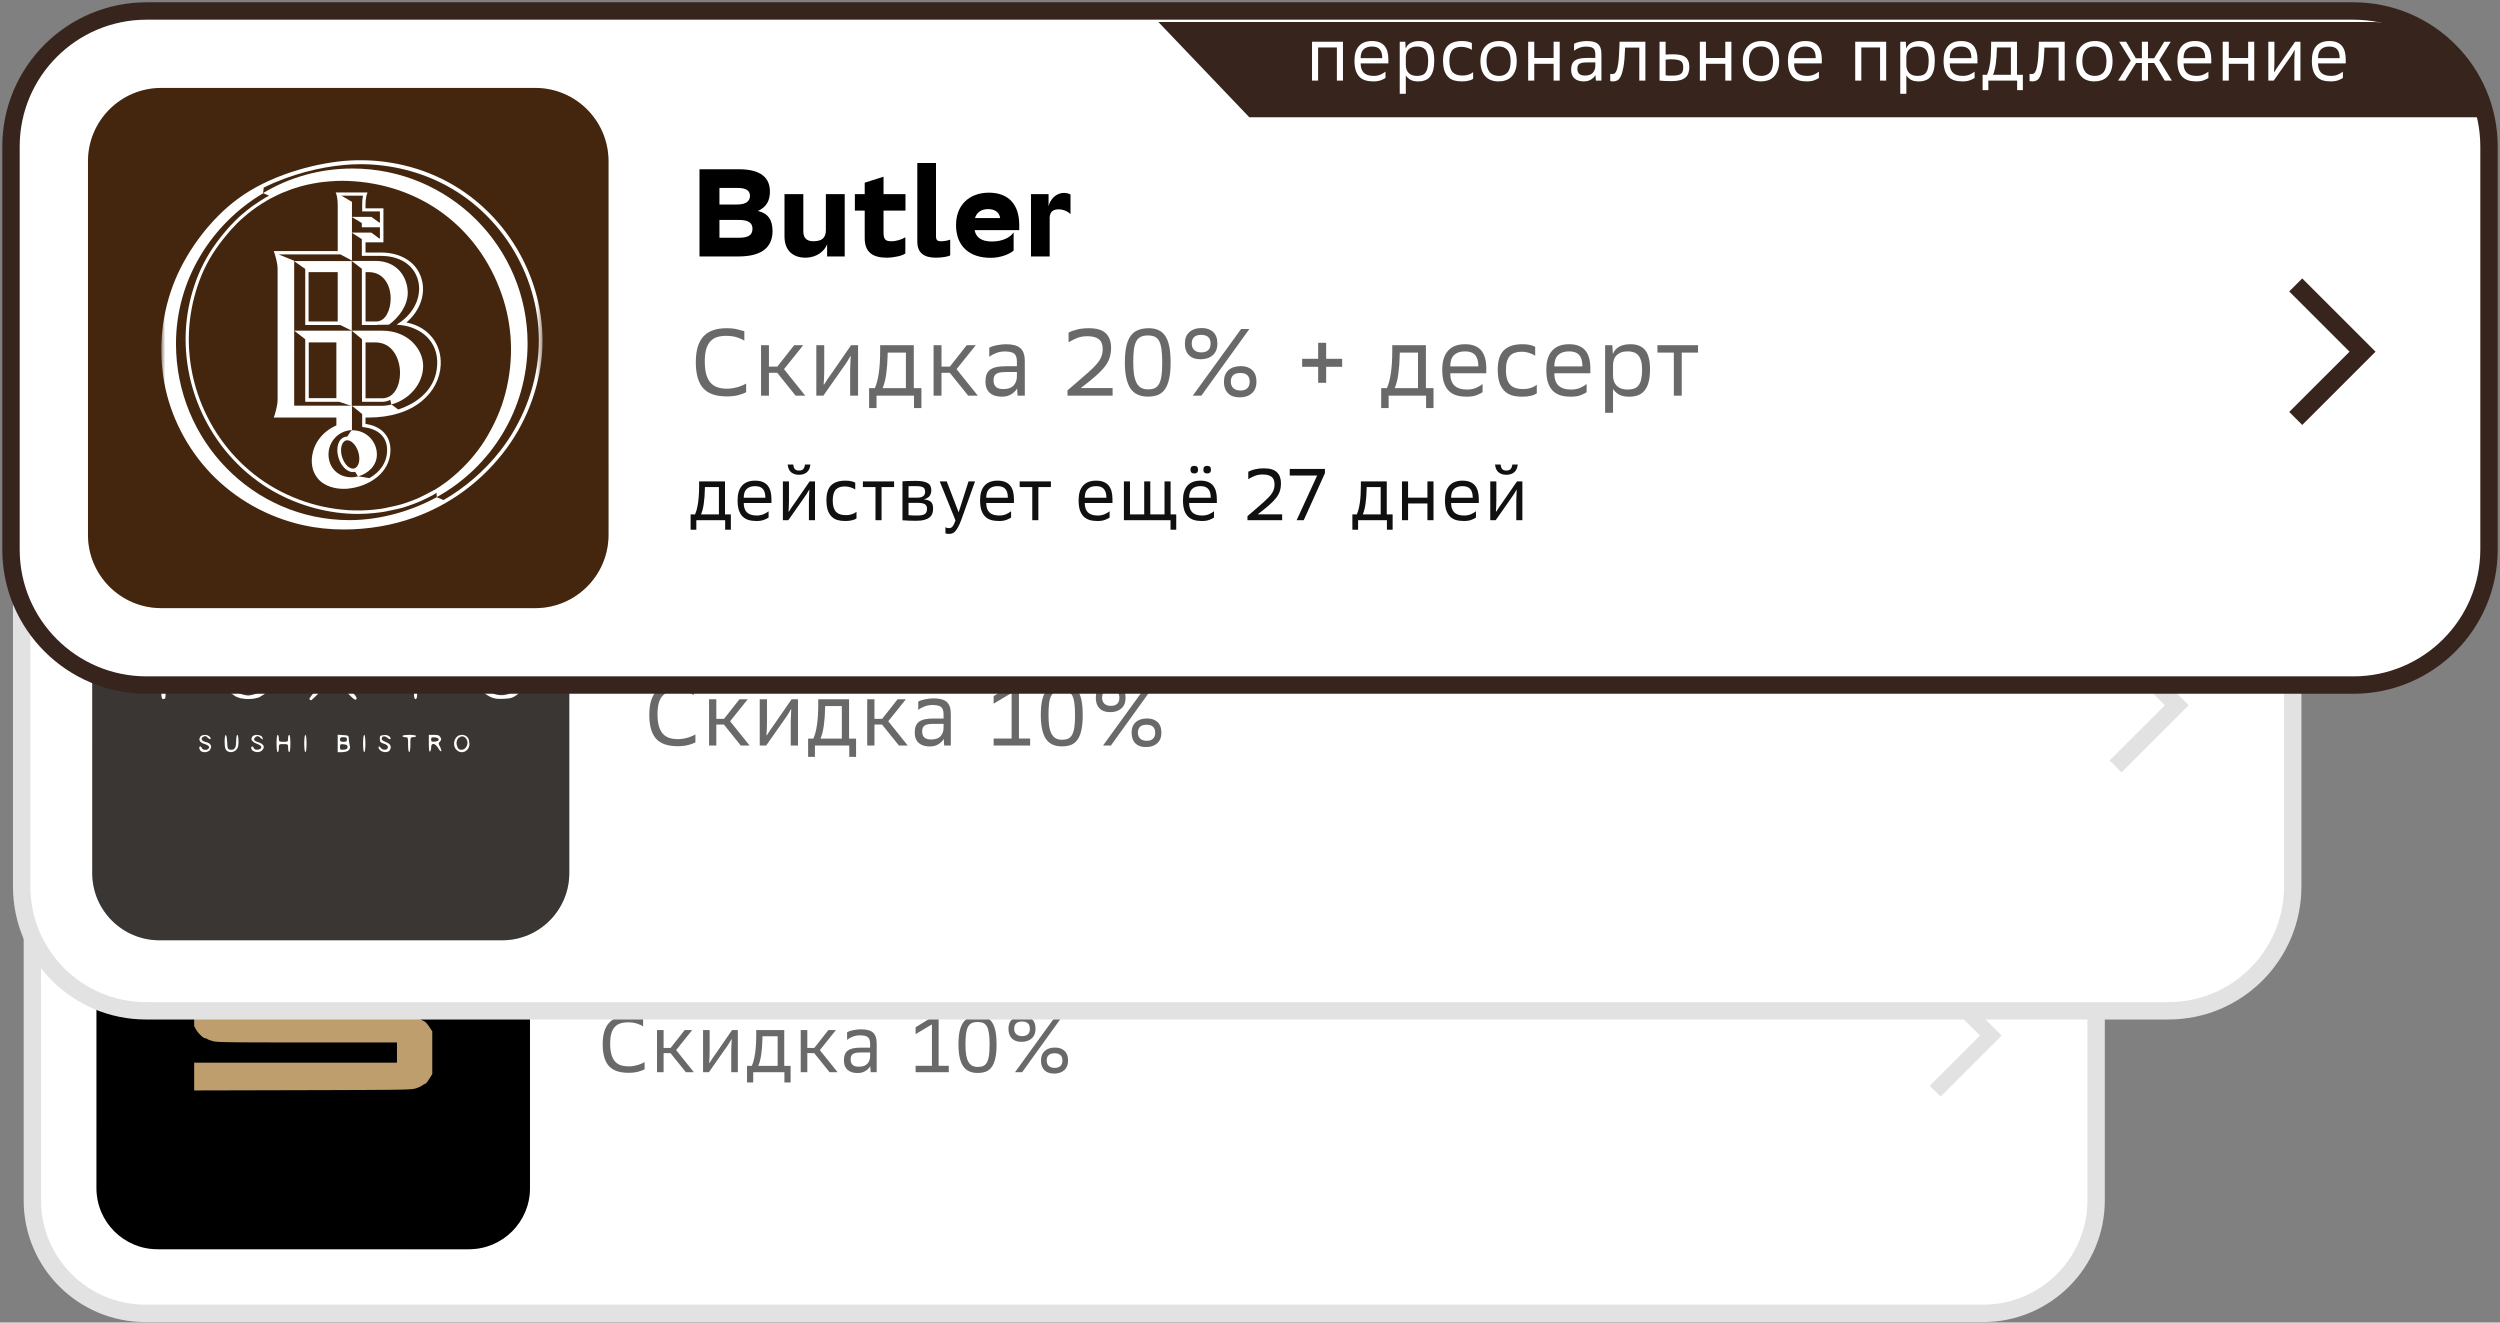<?xml version="1.0" encoding="UTF-8"?> <svg xmlns="http://www.w3.org/2000/svg" width="431" height="228" viewBox="0 0 431 228" fill="none"><rect x="0" y="0" width="431" height="228" fill="#808080" stroke="none"/><g clip-path="url(#clip0_2009_922)"><path d="M341.896 129.579H25.054C14.299 129.579 5.58 138.298 5.58 149.053V206.947C5.58 217.702 14.299 226.421 25.054 226.421H341.896C352.651 226.421 361.37 217.702 361.37 206.947V149.053C361.37 138.298 352.651 129.579 341.896 129.579Z" fill="white" stroke="#E2E2E2" stroke-width="3"></path><path d="M80.841 140.632H27.157C21.344 140.632 16.631 145.344 16.631 151.158V204.842C16.631 210.656 21.344 215.368 27.157 215.368H80.841C86.655 215.368 91.368 210.656 91.368 204.842V151.158C91.368 145.344 86.655 140.632 80.841 140.632Z" fill="url(#paint0_linear_2009_922)"></path><path d="M113.2 156.789C112.413 155.751 110.946 154.767 109.103 154.785C107.42 154.785 106.83 155.179 106.83 155.823C106.83 157.935 113.827 156.002 113.827 161.084C113.827 163.142 112.431 165.057 108.548 165.057C106.436 165.057 104.718 164.305 104.056 163.554V160.368C104.862 161.567 106.454 162.373 108.512 162.373C110.337 162.373 110.946 161.871 110.946 161.191C110.946 158.865 103.967 161.245 103.967 155.841C103.967 153.515 105.631 152.101 109.103 152.101C110.946 152.137 112.342 152.584 113.2 153.085V156.789ZM115.745 152.727C115.745 151.886 116.335 151.349 117.248 151.349C118.125 151.349 118.715 151.886 118.715 152.727C118.715 153.586 118.125 154.141 117.248 154.141C116.335 154.141 115.745 153.586 115.745 152.727ZM115.888 164.842V155.895H118.59V164.842H115.888ZM119.919 164.842L122.711 160.261L120.134 155.895H123.212L124.787 158.74L126.362 155.895H129.35L126.737 160.136L129.565 164.842H126.487L124.697 161.639L122.908 164.842H119.919ZM130.077 155.895H131.491V154.248L134.193 153.389V155.895H137.343V158.257H134.193V161.406C134.193 162.408 134.497 162.659 135.303 162.659C136.054 162.659 136.806 162.408 137.325 162.086V164.413C136.931 164.735 135.678 165.021 134.64 165.021C132.672 165.021 131.491 164.251 131.491 162.229V158.257H130.077V155.895ZM141.867 164.878L138.18 155.895H141.151L143.119 161.174L144.748 155.895H147.593L144.068 165.79C143.227 168.206 142.422 168.654 141.079 168.654C140.543 168.654 139.898 168.493 139.63 168.26V165.898C139.898 166.166 140.238 166.291 140.543 166.291C141.276 166.291 141.634 165.629 141.867 164.878Z" fill="black"></path><path d="M110.872 176.946C110.625 176.773 110.274 176.613 109.818 176.467C109.362 176.321 108.846 176.248 108.272 176.248C107.761 176.248 107.314 176.312 106.93 176.44C106.547 176.568 106.228 176.777 105.973 177.069C105.717 177.352 105.521 177.731 105.384 178.205C105.256 178.67 105.193 179.245 105.193 179.929C105.193 180.677 105.266 181.302 105.412 181.804C105.558 182.306 105.767 182.707 106.041 183.008C106.315 183.309 106.648 183.524 107.04 183.651C107.441 183.779 107.888 183.843 108.381 183.843C108.7 183.843 109.001 183.816 109.284 183.761C109.576 183.706 109.841 183.642 110.078 183.569C110.324 183.487 110.534 183.405 110.707 183.323C110.889 183.232 111.032 183.159 111.132 183.104V184.349C110.913 184.477 110.561 184.609 110.078 184.746C109.595 184.883 109.024 184.951 108.367 184.951C107.61 184.951 106.953 184.86 106.397 184.678C105.84 184.495 105.375 184.208 105.001 183.816C104.636 183.414 104.362 182.903 104.18 182.283C103.998 181.663 103.906 180.919 103.906 180.053C103.906 179.186 103.998 178.447 104.18 177.836C104.372 177.215 104.65 176.709 105.015 176.317C105.389 175.915 105.849 175.623 106.397 175.441C106.944 175.249 107.583 175.154 108.313 175.154C108.933 175.154 109.453 175.208 109.873 175.318C110.301 175.418 110.635 175.505 110.872 175.578V176.946ZM115.596 181.558H114.405V184.842H113.269V177.589H114.405V180.668H115.609L118.032 177.589H119.332L116.567 181.038L119.619 184.842H118.237L115.596 181.558ZM121.207 177.589H122.343V181.12C122.343 181.549 122.334 181.964 122.316 182.365C122.297 182.757 122.279 183.045 122.261 183.227L122.316 183.255C122.488 182.963 122.672 182.68 122.863 182.406C123.055 182.123 123.25 181.845 123.452 181.571L126.202 177.589H127.201V184.842H126.065V181.914C126.065 181.649 126.065 181.384 126.065 181.12C126.074 180.846 126.083 180.586 126.093 180.34C126.101 180.094 126.11 179.87 126.12 179.669C126.128 179.46 126.138 179.291 126.147 179.163L126.106 179.149C125.987 179.359 125.833 179.624 125.641 179.943C125.449 180.253 125.248 180.545 125.039 180.819L122.22 184.842H121.207V177.589ZM128.786 183.761H129.607C129.844 183.25 130.032 182.548 130.168 181.654C130.305 180.75 130.374 179.656 130.374 178.369V177.589H135.204V183.761H136.299V186.621H135.232V184.842H129.854V186.621H128.786V183.761ZM134.068 178.657H131.455L131.441 179.163C131.423 180.048 131.359 180.887 131.249 181.681C131.149 182.475 130.976 183.168 130.729 183.761H134.068V178.657ZM140.372 181.558H139.181V184.842H138.045V177.589H139.181V180.668H140.385L142.807 177.589H144.107L141.343 181.038L144.395 184.842H143.013L140.372 181.558ZM150.034 183.802C149.85 184.13 149.568 184.413 149.185 184.65C148.81 184.879 148.364 184.993 147.844 184.993C147.114 184.993 146.539 184.81 146.12 184.445C145.7 184.071 145.49 183.533 145.49 182.83C145.49 182.429 145.54 182.091 145.641 181.818C145.75 181.535 145.919 181.307 146.147 181.134C146.384 180.951 146.685 180.819 147.05 180.737C147.415 180.655 147.858 180.614 148.378 180.614H150.006V179.929C150.006 179.637 149.969 179.4 149.897 179.218C149.833 179.026 149.727 178.88 149.582 178.78C149.436 178.67 149.248 178.597 149.021 178.561C148.802 178.515 148.542 178.493 148.241 178.493C147.83 178.493 147.42 178.57 147.009 178.725C146.607 178.88 146.284 179.063 146.038 179.273V177.959C146.183 177.877 146.353 177.804 146.544 177.74C146.744 177.676 146.949 177.626 147.16 177.589C147.369 177.544 147.579 177.512 147.789 177.494C147.999 177.466 148.19 177.453 148.364 177.453C148.838 177.453 149.248 177.494 149.596 177.576C149.952 177.658 150.243 177.795 150.472 177.986C150.699 178.178 150.868 178.433 150.978 178.753C151.087 179.063 151.142 179.45 151.142 179.916V184.842H150.102L150.034 183.802ZM146.654 182.653C146.654 183.045 146.763 183.35 146.982 183.569C147.201 183.788 147.561 183.898 148.063 183.898C148.738 183.898 149.23 183.724 149.541 183.378C149.85 183.031 150.006 182.593 150.006 182.064V181.448H148.419C148.072 181.448 147.784 181.471 147.557 181.517C147.328 181.562 147.146 181.635 147.009 181.736C146.881 181.827 146.79 181.95 146.736 182.105C146.681 182.251 146.654 182.434 146.654 182.653ZM157.85 183.747H160.669V176.604L157.85 178.287V177.097L160.998 175.167H161.819V183.747H163.57V184.842H157.85V183.747ZM165.241 180.066C165.241 179.154 165.309 178.383 165.446 177.754C165.593 177.124 165.807 176.618 166.089 176.235C166.373 175.851 166.728 175.578 167.157 175.414C167.586 175.24 168.093 175.154 168.676 175.154C169.233 175.154 169.707 175.249 170.099 175.441C170.501 175.623 170.824 175.915 171.07 176.317C171.326 176.709 171.514 177.215 171.632 177.836C171.75 178.456 171.809 179.2 171.809 180.066C171.809 181.024 171.737 181.818 171.59 182.447C171.454 183.077 171.244 183.583 170.961 183.966C170.687 184.34 170.345 184.605 169.935 184.76C169.524 184.906 169.055 184.979 168.525 184.979C167.385 184.979 166.55 184.577 166.021 183.775C165.501 182.972 165.241 181.736 165.241 180.066ZM166.445 180.066C166.445 180.796 166.486 181.407 166.568 181.9C166.66 182.393 166.793 182.789 166.965 183.09C167.148 183.391 167.372 183.61 167.636 183.747C167.901 183.875 168.216 183.939 168.58 183.939C168.945 183.939 169.256 183.884 169.51 183.775C169.766 183.656 169.976 183.455 170.14 183.173C170.304 182.881 170.423 182.488 170.496 181.996C170.569 181.503 170.605 180.874 170.605 180.107C170.605 179.314 170.569 178.666 170.496 178.164C170.423 177.653 170.304 177.252 170.14 176.96C169.976 176.668 169.762 176.467 169.497 176.358C169.233 176.248 168.908 176.194 168.525 176.194C168.134 176.194 167.805 176.257 167.54 176.385C167.276 176.504 167.061 176.709 166.897 177.001C166.733 177.293 166.615 177.69 166.541 178.191C166.478 178.693 166.445 179.318 166.445 180.066ZM181.93 175.263H183.121L176.224 184.842H174.993L181.93 175.263ZM179.467 182.83C179.467 182.119 179.682 181.571 180.11 181.188C180.54 180.796 181.137 180.6 181.903 180.6C182.569 180.6 183.107 180.787 183.518 181.161C183.928 181.535 184.134 182.091 184.134 182.83C184.134 183.551 183.915 184.108 183.477 184.5C183.039 184.892 182.45 185.088 181.712 185.088C181 185.088 180.448 184.892 180.056 184.5C179.664 184.108 179.467 183.551 179.467 182.83ZM183.162 182.83C183.162 182.429 183.053 182.123 182.834 181.914C182.615 181.695 182.273 181.585 181.807 181.585C181.342 181.585 181 181.695 180.781 181.914C180.562 182.123 180.453 182.429 180.453 182.83C180.453 183.223 180.572 183.533 180.808 183.761C181.055 183.989 181.397 184.103 181.835 184.103C182.255 184.103 182.579 183.998 182.806 183.788C183.044 183.579 183.162 183.259 183.162 182.83ZM173.857 177.357C173.857 176.645 174.072 176.098 174.5 175.715C174.929 175.322 175.526 175.126 176.293 175.126C176.959 175.126 177.497 175.313 177.907 175.687C178.318 176.061 178.523 176.618 178.523 177.357C178.523 178.077 178.304 178.634 177.866 179.026C177.428 179.419 176.84 179.615 176.101 179.615C175.389 179.615 174.838 179.419 174.445 179.026C174.054 178.634 173.857 178.077 173.857 177.357ZM177.552 177.357C177.552 176.955 177.442 176.65 177.223 176.44C177.004 176.221 176.662 176.111 176.197 176.111C175.732 176.111 175.389 176.221 175.17 176.44C174.952 176.65 174.842 176.955 174.842 177.357C174.842 177.749 174.961 178.059 175.198 178.287C175.444 178.515 175.786 178.629 176.224 178.629C176.644 178.629 176.968 178.524 177.196 178.315C177.434 178.105 177.552 177.785 177.552 177.357Z" fill="#696969"></path><mask id="mask0_2009_922" style="mask-type:alpha" maskUnits="userSpaceOnUse" x="326" y="165" width="26" height="27"><path d="M351.369 165.895H326.105V191.158H351.369V165.895Z" fill="#D9D9D9"></path></mask><g mask="url(#mask0_2009_922)"><path d="M334.552 189.053L332.684 187.184L341.341 178.526L332.684 169.868L334.552 168L345.078 178.526L334.552 189.053Z" fill="#E2E2E2"></path></g><path d="M80.841 140.632H27.157C21.344 140.632 16.631 145.344 16.631 151.158V204.842C16.631 210.656 21.344 215.368 27.157 215.368H80.841C86.655 215.368 91.368 210.656 91.368 204.842V151.158C91.368 145.344 86.655 140.632 80.841 140.632Z" fill="black"></path><path d="M68.435 179.719H52.939H51.686H50.884H50.501H49.742L49.379 179.718H48.666H48.323H47.65L47.33 179.716H46.696L46.394 179.715L45.226 179.714L44.697 179.712L43.675 179.709L43.216 179.708L42.329 179.703L41.933 179.7L41.173 179.695L40.837 179.692L40.191 179.684L39.907 179.68L39.366 179.673L39.131 179.667L38.684 179.657L38.492 179.651L38.128 179.64L37.974 179.632L37.684 179.619L37.562 179.61L37.335 179.595L37.24 179.586L37.065 179.567L36.992 179.557L36.743 179.515L36.656 179.489L36.06 179.287L35.903 179.223L35.846 179.196L35.749 179.143L35.73 179.126L35.564 179.033L35.42 178.994H35.353L35.208 178.953L35.089 178.89L35.021 178.842L34.727 178.611L34.57 178.456L34.254 178.125L34.111 177.947L33.846 177.588L33.758 177.423L33.475 176.895V169.633L33.781 169.062L34.159 168.484L34.454 168.148L34.625 168.003L34.985 167.728L35.192 167.611L35.623 167.389L35.868 167.298L36.739 166.968L33.475 166.954H74.527V171.451H39.422V175.077L54.69 175.08L56.358 175.082L57.44 175.083H57.965L59.003 175.086L59.503 175.088L60.492 175.09L60.968 175.092L61.905 175.095L62.354 175.098L63.237 175.102L63.656 175.105L64.482 175.109L64.87 175.112L65.633 175.118L65.99 175.121L66.688 175.128L67.01 175.131L67.638 175.138L67.925 175.143L68.483 175.15L68.732 175.154L69.212 175.162L69.422 175.166L69.823 175.175L69.993 175.179L70.31 175.189L70.436 175.193L70.669 175.204L70.751 175.208L70.892 175.218L70.928 175.224L71.755 175.408L72.009 175.488L72.116 175.53L72.314 175.614L72.379 175.655L72.807 175.898L72.946 175.972L73.007 176.004L73.122 176.061L73.164 176.08L73.323 176.194L73.458 176.325L73.534 176.409L73.851 176.792L73.998 177.012L74.527 177.81V185.168L74.008 185.998L73.796 186.32L73.661 186.508L73.6 186.584L73.489 186.72L73.445 186.762L73.368 186.827H73.349L73.264 186.851L73.184 186.887L73.136 186.913L72.924 187.038L72.817 187.118L72.601 187.25L72.412 187.345L72.305 187.395L71.845 187.585L71.626 187.653L71.281 187.728L71.121 187.75L71.021 187.76L70.809 187.779L70.677 187.788L70.397 187.805L70.226 187.812L69.864 187.827L69.647 187.834L69.189 187.847L68.919 187.852L68.35 187.863L68.021 187.869L67.328 187.878L66.93 187.882L66.101 187.891L65.628 187.895L65.146 187.898L64.889 187.899L64.367 187.904L64.09 187.905L63.526 187.908L63.228 187.91L62.619 187.912L62.298 187.914L61.644 187.917L61.299 187.918L60.598 187.921L60.23 187.923L59.478 187.926L59.084 187.927L58.283 187.93L57.862 187.931L57.008 187.934L56.561 187.936L55.653 187.937L55.177 187.939L54.213 187.941L53.708 187.943L52.685 187.946L52.151 187.947L33.475 187.994V183.201H68.435V179.719Z" fill="#BD9E6C"></path></g><g clip-path="url(#clip1_2009_922)"><path d="M373.834 67.737H25.168C13.333 67.737 3.738 77.327 3.738 89.158V152.842C3.738 164.673 13.333 174.263 25.168 174.263H373.834C385.669 174.263 395.263 164.673 395.263 152.842V89.158C395.263 77.327 385.669 67.737 373.834 67.737Z" fill="white" stroke="#E2E2E2" stroke-width="3"></path><path d="M86.56 79.895H27.484C21.087 79.895 15.9 85.079 15.9 91.474V150.526C15.9 156.921 21.087 162.105 27.484 162.105H86.56C92.958 162.105 98.144 156.921 98.144 150.526V91.474C98.144 85.079 92.958 79.895 86.56 79.895Z" fill="url(#paint1_linear_2009_922)"></path><path d="M122.937 92.747V95.7H118.585V106.526H115.434V95.7H111.26V92.747H122.937ZM127.835 96.448C130.867 96.448 133.073 98.18 133.073 101.625C133.073 105.03 131.005 106.743 127.657 106.762C124.625 106.762 122.419 105.03 122.419 101.585C122.419 98.2 124.467 96.468 127.835 96.448ZM125.472 101.566V101.625C125.472 103.416 126.397 104.164 127.756 104.164C129.193 104.164 130.021 103.416 130.021 101.645V101.585C130.021 99.814 129.075 99.066 127.736 99.046C126.299 99.046 125.472 99.794 125.472 101.566ZM134.933 91.763H137.887V100.267H138.714L141.136 96.684H144.385L141.136 101.33L144.878 106.526H141.333L138.694 102.727H137.887V106.526H134.933V91.763ZM149.195 106.566L145.138 96.684H148.407L150.573 102.491L152.365 96.684H155.496L151.617 107.569C150.691 110.227 149.805 110.719 148.328 110.719C147.738 110.719 147.029 110.542 146.733 110.286V107.688C147.029 107.983 147.403 108.121 147.738 108.121C148.545 108.121 148.939 107.392 149.195 106.566ZM161.334 96.448C164.367 96.448 166.573 98.18 166.573 101.625C166.573 105.03 164.505 106.743 161.157 106.762C158.125 106.762 155.919 105.03 155.919 101.585C155.919 98.2 157.967 96.468 161.334 96.448ZM158.971 101.566V101.625C158.971 103.416 159.897 104.164 161.256 104.164C162.693 104.164 163.52 103.416 163.52 101.645V101.585C163.52 99.814 162.575 99.066 161.236 99.046C159.798 99.046 158.971 99.794 158.971 101.566ZM183.591 97.668C182.725 96.527 181.11 95.444 179.082 95.464C177.231 95.464 176.581 95.897 176.581 96.605C176.581 98.928 184.28 96.802 184.28 102.393C184.28 104.656 182.744 106.762 178.471 106.762C176.147 106.762 174.257 105.936 173.528 105.109V101.605C174.415 102.924 176.167 103.81 178.432 103.81C180.44 103.81 181.11 103.259 181.11 102.511C181.11 99.952 173.43 102.57 173.43 96.625C173.43 94.066 175.261 92.511 179.082 92.511C181.11 92.55 182.646 93.043 183.591 93.594V97.668ZM189.384 96.684V102.511C189.384 103.593 189.876 104.105 190.94 104.125C192.239 104.125 192.968 103.672 192.948 102.314V96.684H195.922V106.526H193.145V104.617C192.712 105.699 191.511 106.723 189.679 106.723C187.71 106.703 186.411 105.562 186.411 103.357V96.684H189.384ZM205.484 100.759C204.815 99.775 203.889 99.066 202.333 99.046H202.294C201.309 99.046 200.955 99.243 200.955 99.637C200.955 100.641 205.819 99.893 205.819 103.475C205.819 105.601 204.362 106.762 201.841 106.762C200.128 106.743 198.493 106.054 198.021 105.562V102.707C198.592 103.515 199.852 104.243 201.841 104.164C202.609 104.125 202.865 103.889 202.865 103.574C202.865 102.452 197.981 103.121 197.981 99.597C197.981 97.688 199.498 96.448 202.333 96.448C203.653 96.487 204.834 96.842 205.484 97.334V100.759ZM214.358 106.526V100.7C214.358 99.597 213.846 99.086 212.724 99.086C211.404 99.086 210.656 99.538 210.656 100.877V106.526H207.702V91.763H210.656V98.594C210.912 97.511 212.172 96.487 214.023 96.487H214.063C216.012 96.527 217.312 97.668 217.312 99.853V106.526H214.358ZM219.545 93.2C219.545 92.275 220.195 91.684 221.2 91.684C222.164 91.684 222.814 92.275 222.814 93.2C222.814 94.145 222.164 94.755 221.2 94.755C220.195 94.755 219.545 94.145 219.545 93.2ZM219.703 106.526V96.684H222.676V106.526H219.703ZM236.856 106.526H230.692V92.747H236.915C240.322 92.747 241.818 94.046 241.818 96.271C241.818 97.727 241.267 98.712 239.928 99.341C241.484 99.696 242.232 100.719 242.232 102.511C242.232 105.365 240.144 106.526 236.856 106.526ZM233.843 103.574H236.935C238.51 103.574 239.061 103.081 239.061 102.137C239.061 101.271 238.49 100.759 236.935 100.759H233.843V103.574ZM233.843 98.318H236.659C238.057 98.318 238.668 97.767 238.668 96.96C238.668 96.172 238.116 95.7 236.738 95.7H233.843V98.318ZM244.536 100.759V97.334C245.186 96.842 246.367 96.487 248.218 96.487C251.467 96.487 252.767 97.59 252.767 100.03V106.526H249.971V104.755C249.498 105.896 248.376 106.684 246.84 106.684C244.792 106.684 243.728 105.463 243.728 103.633C243.728 101.29 245.461 100.66 247.687 100.66H249.813V100.582C249.813 99.479 249.439 99.066 248.218 99.066C246.131 99.066 245.205 99.775 244.536 100.759ZM247.864 104.085C248.986 104.085 249.715 103.613 249.813 102.944V102.373H248.179C247.234 102.373 246.702 102.609 246.702 103.239C246.702 103.77 247.115 104.085 247.864 104.085ZM259.476 99.086C258.511 99.086 257.98 99.538 258.078 100.877V106.526H255.124V96.684H257.901V98.594C258.157 97.531 259.023 96.507 260.323 96.487H260.362H260.382C260.835 96.507 261.17 96.605 261.367 96.743V99.834C261.052 99.499 260.382 99.105 259.516 99.086H259.476Z" fill="black"></path><path d="M119.604 119.841C119.333 119.65 118.946 119.475 118.445 119.314C117.943 119.153 117.376 119.073 116.743 119.073C116.181 119.073 115.689 119.143 115.267 119.284C114.846 119.424 114.494 119.655 114.213 119.976C113.932 120.287 113.716 120.704 113.566 121.226C113.425 121.737 113.355 122.37 113.355 123.122C113.355 123.945 113.435 124.633 113.596 125.185C113.757 125.737 113.987 126.178 114.289 126.509C114.59 126.84 114.956 127.076 115.388 127.217C115.83 127.357 116.322 127.427 116.864 127.427C117.215 127.427 117.546 127.397 117.857 127.337C118.178 127.277 118.47 127.207 118.731 127.126C119.002 127.036 119.232 126.946 119.424 126.855C119.624 126.755 119.78 126.675 119.89 126.615V127.984C119.649 128.125 119.263 128.27 118.731 128.421C118.199 128.571 117.571 128.647 116.849 128.647C116.015 128.647 115.293 128.546 114.68 128.346C114.068 128.145 113.556 127.829 113.144 127.397C112.743 126.956 112.441 126.394 112.241 125.711C112.04 125.029 111.939 124.211 111.939 123.258C111.939 122.305 112.04 121.492 112.241 120.819C112.451 120.137 112.758 119.58 113.159 119.148C113.571 118.707 114.078 118.386 114.68 118.185C115.282 117.974 115.985 117.869 116.788 117.869C117.471 117.869 118.043 117.929 118.505 118.05C118.976 118.16 119.344 118.255 119.604 118.336V119.841ZM124.803 124.914H123.493V128.526H122.243V120.548H123.493V123.935H124.818L127.483 120.548H128.914L125.872 124.342L129.23 128.526H127.709L124.803 124.914ZM130.978 120.548H132.228V124.432C132.228 124.904 132.218 125.36 132.198 125.802C132.177 126.233 132.157 126.549 132.138 126.75L132.198 126.78C132.388 126.459 132.589 126.148 132.8 125.847C133.011 125.536 133.227 125.23 133.448 124.929L136.475 120.548H137.574V128.526H136.324V125.305C136.324 125.014 136.324 124.723 136.324 124.432C136.333 124.131 136.344 123.845 136.354 123.574C136.363 123.303 136.374 123.057 136.384 122.836C136.394 122.606 136.404 122.42 136.414 122.279L136.369 122.264C136.238 122.495 136.068 122.786 135.857 123.137C135.646 123.479 135.425 123.8 135.195 124.101L132.093 128.526H130.978V120.548ZM139.318 127.337H140.222C140.483 126.775 140.689 126.002 140.839 125.019C140.99 124.025 141.065 122.821 141.065 121.406V120.548H146.381V127.337H147.586V130.483H146.411V128.526H140.493V130.483H139.318V127.337ZM145.131 121.722H142.255L142.24 122.279C142.22 123.253 142.149 124.176 142.029 125.049C141.919 125.922 141.728 126.685 141.457 127.337H145.131V121.722ZM152.067 124.914H150.757V128.526H149.507V120.548H150.757V123.935H152.082L154.748 120.548H156.178L153.136 124.342L156.495 128.526H154.974L152.067 124.914ZM162.7 127.382C162.498 127.743 162.188 128.055 161.766 128.315C161.354 128.566 160.863 128.692 160.29 128.692C159.487 128.692 158.854 128.491 158.393 128.09C157.931 127.678 157.7 127.086 157.7 126.313C157.7 125.872 157.755 125.501 157.866 125.2C157.986 124.888 158.172 124.638 158.423 124.447C158.684 124.246 159.015 124.101 159.417 124.01C159.818 123.92 160.306 123.875 160.878 123.875H162.67V123.122C162.67 122.801 162.629 122.54 162.549 122.34C162.479 122.129 162.363 121.968 162.203 121.858C162.042 121.737 161.836 121.657 161.585 121.617C161.345 121.567 161.058 121.542 160.727 121.542C160.275 121.542 159.824 121.627 159.372 121.798C158.929 121.968 158.574 122.169 158.303 122.4V120.955C158.463 120.864 158.649 120.784 158.86 120.714C159.08 120.644 159.306 120.589 159.538 120.548C159.768 120.498 159.999 120.463 160.23 120.443C160.461 120.413 160.672 120.398 160.863 120.398C161.384 120.398 161.836 120.443 162.218 120.533C162.609 120.624 162.93 120.774 163.182 120.985C163.432 121.196 163.618 121.477 163.739 121.828C163.859 122.169 163.92 122.595 163.92 123.107V128.526H162.775L162.7 127.382ZM158.98 126.118C158.98 126.549 159.101 126.885 159.342 127.126C159.583 127.367 159.979 127.488 160.531 127.488C161.274 127.488 161.816 127.297 162.158 126.916C162.498 126.534 162.67 126.053 162.67 125.471V124.793H160.923C160.541 124.793 160.224 124.818 159.974 124.868C159.723 124.919 159.522 124.999 159.372 125.109C159.231 125.21 159.131 125.345 159.071 125.516C159.01 125.676 158.98 125.877 158.98 126.118ZM171.302 127.322H174.404V119.465L171.302 121.316V120.006L174.765 117.884H175.669V127.322H177.596V128.526H171.302V127.322ZM179.435 123.273C179.435 122.269 179.51 121.421 179.661 120.729C179.822 120.037 180.058 119.48 180.368 119.058C180.68 118.637 181.071 118.336 181.543 118.155C182.015 117.964 182.573 117.869 183.214 117.869C183.827 117.869 184.35 117.974 184.78 118.185C185.223 118.386 185.579 118.707 185.85 119.148C186.131 119.58 186.337 120.137 186.467 120.819C186.598 121.502 186.663 122.32 186.663 123.273C186.663 124.327 186.583 125.2 186.422 125.892C186.271 126.584 186.041 127.141 185.729 127.563C185.428 127.974 185.052 128.265 184.6 128.436C184.148 128.597 183.631 128.677 183.049 128.677C181.794 128.677 180.876 128.235 180.293 127.352C179.721 126.469 179.435 125.109 179.435 123.273ZM180.76 123.273C180.76 124.076 180.805 124.748 180.895 125.29C180.996 125.832 181.142 126.268 181.332 126.599C181.534 126.931 181.779 127.171 182.07 127.322C182.362 127.462 182.708 127.533 183.109 127.533C183.511 127.533 183.853 127.473 184.133 127.352C184.414 127.222 184.645 127.001 184.826 126.69C185.006 126.369 185.137 125.937 185.217 125.395C185.298 124.853 185.338 124.161 185.338 123.318C185.338 122.445 185.298 121.733 185.217 121.181C185.137 120.619 185.006 120.177 184.826 119.856C184.645 119.535 184.41 119.314 184.118 119.194C183.827 119.073 183.47 119.013 183.049 119.013C182.618 119.013 182.256 119.083 181.964 119.224C181.674 119.354 181.437 119.58 181.257 119.901C181.076 120.222 180.946 120.659 180.865 121.211C180.796 121.763 180.76 122.45 180.76 123.273ZM197.8 117.989H199.111L191.521 128.526H190.166L197.8 117.989ZM195.09 126.313C195.09 125.531 195.326 124.929 195.798 124.507C196.27 124.076 196.927 123.86 197.77 123.86C198.504 123.86 199.095 124.066 199.547 124.477C199.999 124.888 200.225 125.501 200.225 126.313C200.225 127.106 199.984 127.718 199.502 128.15C199.02 128.581 198.373 128.797 197.559 128.797C196.776 128.797 196.169 128.581 195.737 128.15C195.306 127.718 195.09 127.106 195.09 126.313ZM199.156 126.313C199.156 125.872 199.035 125.536 198.794 125.305C198.553 125.064 198.177 124.944 197.665 124.944C197.153 124.944 196.776 125.064 196.535 125.305C196.295 125.536 196.174 125.872 196.174 126.313C196.174 126.745 196.305 127.086 196.566 127.337C196.837 127.588 197.213 127.713 197.695 127.713C198.157 127.713 198.514 127.598 198.764 127.367C199.026 127.136 199.156 126.785 199.156 126.313ZM188.916 120.292C188.916 119.51 189.152 118.908 189.624 118.486C190.096 118.055 190.753 117.839 191.596 117.839C192.329 117.839 192.921 118.045 193.373 118.456C193.825 118.867 194.051 119.48 194.051 120.292C194.051 121.085 193.81 121.697 193.328 122.129C192.846 122.56 192.199 122.776 191.385 122.776C190.602 122.776 189.995 122.56 189.563 122.129C189.132 121.697 188.916 121.085 188.916 120.292ZM192.982 120.292C192.982 119.851 192.861 119.515 192.62 119.284C192.379 119.043 192.003 118.923 191.491 118.923C190.979 118.923 190.602 119.043 190.361 119.284C190.12 119.515 190 119.851 190 120.292C190 120.724 190.131 121.065 190.392 121.316C190.663 121.567 191.039 121.692 191.521 121.692C191.983 121.692 192.34 121.577 192.59 121.346C192.852 121.115 192.982 120.764 192.982 120.292Z" fill="#696969"></path><mask id="mask1_2009_922" style="mask-type:alpha" maskUnits="userSpaceOnUse" x="356" y="107" width="29" height="29"><path d="M384.258 107.684H356.457V135.474H384.258V107.684Z" fill="#D9D9D9"></path></mask><g mask="url(#mask1_2009_922)"><path d="M365.753 133.158L363.697 131.103L373.225 121.579L363.697 112.055L365.753 110L377.337 121.579L365.753 133.158Z" fill="#E2E2E2"></path></g><path d="M86.56 79.895H27.484C21.087 79.895 15.9 85.079 15.9 91.474V150.526C15.9 156.921 21.087 162.105 27.484 162.105H86.56C92.958 162.105 98.144 156.921 98.144 150.526V91.474C98.144 85.079 92.958 79.895 86.56 79.895Z" fill="#3A3633"></path><path d="M34.591 129.438L34.521 129.368L34.428 129.201L34.388 129.117L34.36 128.954L34.352 128.878L34.392 128.761L34.529 128.681H34.579L34.688 128.769L34.821 128.98L34.859 129.075L35.05 129.197L35.156 129.245L35.418 129.27H35.547L35.786 129.201L36.013 128.986L36.044 128.904L36.037 128.763L36.021 128.695L35.903 128.572L35.83 128.51L35.585 128.385L35.05 128.184L34.889 128.13L34.646 127.967L34.541 127.879L34.42 127.67L34.376 127.561L34.386 127.328L34.559 126.98L34.636 126.886L34.895 126.769L35.032 126.721L35.35 126.701L35.51 126.703L35.808 126.777L36.146 126.994L36.233 127.101L36.301 127.263L36.319 127.334L36.271 127.41L36.236 127.436L36.102 127.404L35.84 127.213L35.746 127.121L35.603 127.002L35.533 126.952L35.412 126.912L35.35 126.902L35.217 126.938L34.968 127.071L34.863 127.139L34.782 127.304L34.76 127.388L34.831 127.561L34.885 127.645L35.088 127.794L35.517 127.949L35.716 127.989L36.021 128.138L36.154 128.224L36.319 128.445L36.381 128.56L36.393 128.827L36.221 129.248L36.138 129.366L35.881 129.533L35.742 129.603L35.428 129.666L35.269 129.684L34.963 129.639L34.817 129.601M39.04 129.364L38.986 129.31L38.901 129.153L38.861 129.067L38.803 128.841L38.777 128.717L38.745 128.415L38.727 127.871V127.674L38.743 127.358L38.754 127.213L38.785 126.996L38.803 126.9L38.847 126.785L38.869 126.739L38.919 126.721L38.942 126.725L38.994 126.805L39.018 126.859L39.066 127.038L39.087 127.139L39.125 127.414L39.165 127.935L39.173 128.076L39.187 128.313L39.193 128.423L39.211 128.606L39.229 128.777L39.288 128.99L39.324 129.079L39.436 129.173L39.684 129.245L39.871 129.27L40.162 129.223L40.293 129.181L40.48 128.986L40.563 128.866L40.661 128.506L40.716 127.762V127.615L40.732 127.346L40.742 127.219L40.774 127.006L40.792 126.908L40.838 126.775L40.915 126.691H40.943L40.993 126.777L41.017 126.833L41.056 127.014L41.075 127.111L41.098 127.36L41.114 127.786V127.993L41.094 128.327L41.08 128.482L41.029 128.729L40.997 128.847L40.905 129.034L40.716 129.278L40.597 129.398L40.315 129.553L40.167 129.617L39.861 129.66L39.708 129.668L39.416 129.599L39.276 129.549M43.65 129.461L43.555 129.406L43.404 129.233L43.302 128.97V128.874L43.356 128.757L43.388 128.709L43.483 128.689L43.533 128.693L43.64 128.771L43.777 128.994L43.797 129.043L43.873 129.123L43.917 129.157L44.03 129.205L44.149 129.246L44.442 129.243L44.585 129.229L44.837 129.123L44.893 129.091L44.977 129.01L45.048 128.864L45.058 128.813L45.024 128.707L44.998 128.654L44.891 128.548L44.83 128.496L44.65 128.391L44.304 128.234L44.08 128.146L43.749 127.953L43.602 127.855L43.429 127.647L43.362 127.539L43.348 127.318L43.511 126.978L43.559 126.92L43.692 126.833L43.764 126.795L43.932 126.745L44.105 126.701L44.493 126.717L44.682 126.741L45.003 126.875L45.072 126.914L45.175 127.012L45.263 127.189L45.281 127.288L45.299 127.412L45.303 127.461L45.273 127.487H45.249L45.152 127.416L44.905 127.197L44.822 127.123L44.68 127.02L44.613 126.976L44.491 126.934L44.434 126.92L44.318 126.936L44.135 127.02L44.01 127.099L43.869 127.271L43.817 127.354L43.821 127.519L43.843 127.601L43.988 127.742L44.358 127.907L44.631 127.981L45.03 128.174L45.118 128.226L45.253 128.339L45.315 128.399L45.398 128.522L45.434 128.586L45.466 128.719L45.476 128.787L45.452 128.926L45.434 128.998L45.357 129.143L45.178 129.364L45.088 129.451L44.861 129.571L44.742 129.621L44.473 129.658L44.336 129.666L44.056 129.623L43.917 129.589M47.678 128.184V127.969L47.691 127.587L47.701 127.406L47.733 127.113L47.751 126.982L47.797 126.803L47.877 126.691H47.904L47.954 126.739L47.978 126.769L48.018 126.867L48.075 127.288V127.43L48.093 127.619L48.109 127.702L48.191 127.798L48.245 127.838L48.429 127.871L48.871 127.885H49.058L49.312 127.871L49.422 127.86L49.551 127.798L49.603 127.758L49.648 127.619L49.666 127.288V127.123L49.724 126.867L49.742 126.813L49.788 126.739L49.865 126.691H49.893L49.945 126.803L49.969 126.876L50.008 127.113L50.026 127.247L50.048 127.587L50.064 128.184V128.399L50.048 128.781L50.04 128.962L50.008 129.254L49.991 129.386L49.945 129.565L49.865 129.676H49.838L49.788 129.621L49.764 129.587L49.724 129.471L49.666 128.98V128.811L49.651 128.584L49.637 128.486L49.559 128.377L49.509 128.331L49.322 128.297L48.871 128.283H48.676L48.419 128.297L48.308 128.309L48.183 128.377L48.131 128.421L48.091 128.584L48.075 128.98V129.171L48.018 129.471L48 129.535L47.954 129.621L47.877 129.676H47.849L47.797 129.565L47.773 129.491L47.733 129.254L47.715 129.121L47.691 128.781L47.684 128.6M52.451 128.184V127.969L52.467 127.587L52.475 127.406L52.507 127.113L52.525 126.982L52.57 126.803L52.65 126.691H52.678L52.729 126.803L52.753 126.876L52.793 127.113L52.811 127.247L52.833 127.587L52.849 128.184V128.399L52.833 128.781L52.825 128.962L52.793 129.254L52.775 129.386L52.729 129.565L52.65 129.676H52.622L52.57 129.565L52.546 129.491L52.507 129.254L52.489 129.121L52.467 128.781L52.457 128.6M58.219 128.174V126.669L59.163 126.731L59.396 126.745L59.702 126.777L59.836 126.799L59.989 126.875L60.05 126.922L60.106 127.089L60.146 127.487L60.156 127.678L60.21 128.102L60.311 128.602L60.357 128.755L60.315 129.028L60.273 129.157L60.074 129.368L59.957 129.465L59.625 129.595L59 129.676H58.219V128.174ZM59.909 128.781V128.705L59.877 128.588L59.856 128.534L59.77 128.454L59.72 128.419L59.571 128.369L59.263 128.321L59.118 128.307L58.917 128.303L58.829 128.307L58.722 128.353L58.678 128.385L58.636 128.502L58.617 128.781V128.898L58.636 129.059L58.65 129.129L58.722 129.209L58.766 129.241L58.917 129.258L59.263 129.241L59.386 129.229L59.571 129.193L59.655 129.171L59.77 129.107L59.822 129.071L59.877 128.974L59.899 128.92M59.81 127.487V127.41L59.782 127.294L59.762 127.243L59.687 127.173L59.641 127.141L59.502 127.107L59.213 127.089H59.098L58.925 127.107L58.847 127.121L58.74 127.173L58.696 127.203L58.644 127.294L58.617 127.487V127.565L58.644 127.68L58.664 127.732L58.74 127.802L58.785 127.834L58.925 127.867L59.213 127.885H59.329L59.502 127.867L59.579 127.854L59.687 127.802L59.73 127.772L59.782 127.68L59.802 127.629M62.594 128.184V127.969L62.61 127.587L62.618 127.406L62.65 127.113L62.668 126.982L62.714 126.803L62.793 126.691H62.821L62.873 126.803L62.897 126.876L62.936 127.113L62.954 127.247L62.976 127.587L62.992 128.184V128.399L62.976 128.781L62.968 128.962L62.936 129.254L62.918 129.386L62.873 129.565L62.793 129.676H62.765L62.714 129.565L62.69 129.491L62.65 129.254L62.632 129.121L62.61 128.781L62.6 128.6M65.476 129.276L65.379 129.167L65.265 128.952L65.263 128.731L65.305 128.689L65.446 128.733L65.677 128.946L65.764 129.065L66.009 129.197L66.138 129.246H66.403L66.53 129.233L66.733 129.113L66.775 129.075L66.833 128.98L66.87 128.807V128.745L66.827 128.63L66.799 128.574L66.697 128.472L66.64 128.423L66.481 128.331L66.174 128.21L66.027 128.162L65.816 128.072L65.723 128.027L65.606 127.917L65.554 127.857L65.504 127.702L65.478 127.388V127.253L65.498 127.065L65.516 126.982L65.592 126.876L65.641 126.833L65.806 126.781L66.192 126.731L66.425 126.711L66.789 126.767L67.165 126.984L67.26 127.099L67.33 127.271L67.346 127.344L67.286 127.418L67.242 127.442L67.087 127.404L66.779 127.197L66.668 127.095L66.425 126.99L66.306 126.954L66.091 126.97L65.991 126.992L65.858 127.117L65.812 127.412L65.82 127.456L65.892 127.555L65.934 127.605L66.061 127.706L66.572 127.959L66.761 128.021L67.043 128.212L67.169 128.315L67.314 128.568L67.368 128.697L67.36 128.978L67.159 129.39L67.073 129.493L66.811 129.611L66.669 129.656L66.347 129.662L66.184 129.652L65.87 129.549L65.719 129.485M70.351 128.383V128.228L70.349 127.969L70.347 127.85L70.341 127.654L70.331 127.475L70.281 127.268L70.25 127.185L70.134 127.115L69.854 127.089H69.716L69.502 127.032L69.356 126.89V126.863L69.45 126.813L69.51 126.789L69.704 126.749L69.812 126.731L70.084 126.707L70.55 126.691H70.715L71.015 126.707L71.158 126.717L71.395 126.749L71.503 126.767L71.65 126.813L71.743 126.89V126.944L71.598 127.032L71.246 127.089H71.126L70.966 127.115L70.898 127.139L70.818 127.268L70.784 127.352L70.759 127.654L70.755 127.744L70.751 127.969L70.749 128.383V128.566L70.733 128.892L70.723 129.048L70.691 129.302L70.673 129.42L70.627 129.577L70.55 129.676H70.522L70.472 129.577L70.448 129.513L70.409 129.302L70.391 129.187L70.367 128.892L70.357 128.737M73.931 128.196V126.691H74.818H74.995L75.263 126.711L75.387 126.723L75.572 126.777L75.655 126.809L75.783 126.906L75.932 127.113L75.978 127.197L76.029 127.332L76.049 127.398V127.511L76.043 127.565L75.991 127.67L75.85 127.84L75.783 127.909L75.697 128.023L75.661 128.076L75.643 128.192V128.253L75.693 128.409L75.844 128.727L75.9 128.837L75.981 129.024L76.017 129.113L76.061 129.258L76.077 129.324L76.085 129.422V129.463L76.059 129.511L76.043 129.527L75.991 129.519L75.962 129.509L75.882 129.444L75.84 129.402L75.739 129.276L75.568 129.012L75.498 128.896L75.357 128.703L75.285 128.614L75.142 128.474L75.07 128.411L74.933 128.327L74.866 128.293L74.742 128.263L74.681 128.258L74.575 128.285L74.526 128.307L74.444 128.393L74.408 128.443L74.359 128.586L74.329 128.868V129.03L74.271 129.318L74.253 129.382L74.207 129.483L74.13 129.577L74.098 129.597L74.046 129.527L74.02 129.475L73.983 129.272L73.967 129.155L73.945 128.825L73.935 128.644M75.622 127.487V127.44L75.58 127.356L75.55 127.316L75.454 127.251L75.399 127.219L75.252 127.173L74.975 127.127L74.838 127.113L74.643 127.111L74.558 127.113L74.448 127.153L74.4 127.179L74.353 127.272L74.329 127.487V127.577L74.353 127.702L74.371 127.756L74.448 127.822L74.494 127.848L74.643 127.863L74.975 127.848L75.079 127.838L75.252 127.802L75.331 127.782L75.454 127.724L75.508 127.694L75.58 127.619L75.608 127.579M78.704 129.278L78.595 129.169L78.442 128.914L78.376 128.785L78.306 128.504L78.281 128.363L78.287 128.074L78.299 127.931L78.372 127.657L78.418 127.521L78.555 127.278L78.631 127.163L78.824 126.972L78.927 126.884L79.17 126.767L79.579 126.691H79.794L80.152 126.793L80.319 126.861L80.578 127.091L80.693 127.221L80.84 127.569L80.932 128.214V128.375L80.872 128.665L80.832 128.805L80.707 129.045L80.635 129.161L80.457 129.346L80.363 129.432L80.144 129.557L80.033 129.609L79.792 129.664L79.671 129.682L79.42 129.66L79.295 129.641L79.05 129.535L78.929 129.473M80.445 128.649L80.51 128.514L80.57 128.246L80.59 128.112L80.568 127.86L80.55 127.736L80.463 127.515L80.413 127.41L80.273 127.235L80.198 127.155L80.019 127.042L79.927 126.994L79.725 126.958L79.621 126.95L79.406 127.004L79.088 127.201L78.981 127.298L78.835 127.545L78.774 127.674L78.72 127.969L78.706 128.12L78.746 128.437L78.917 128.906L78.955 128.978L79.056 129.087L79.112 129.137L79.239 129.203L79.373 129.26L79.675 129.248L79.826 129.223L80.112 129.057L80.248 128.958M53.344 120.521L53.336 120.507L53.358 120.439L53.374 120.399L53.443 120.284L53.483 120.222L53.593 120.065L53.652 119.981L53.801 119.79L53.959 119.591L54.364 119.11L55.072 118.318L56.926 116.314L57.025 114.69L57.035 114.521L57.057 114.234L57.067 114.097L57.089 113.866L57.113 113.649L57.172 113.361L57.204 113.237L57.294 113.096L57.473 112.999L57.55 112.983L57.658 113.015L57.706 113.046L57.763 113.222L57.775 113.277L57.793 113.427L57.799 113.508L57.811 113.715L57.815 113.826L57.819 114.101L57.821 114.597V116.26L58.732 117.148L58.857 117.269L59.166 117.583L59.327 117.749L59.673 118.115L59.846 118.3L60.188 118.672L60.651 119.189L60.85 119.418L61.133 119.766L61.256 119.924L61.401 120.158L61.459 120.264L61.486 120.415L61.411 120.582L61.363 120.63L61.208 120.608L61.162 120.592L61.047 120.525L60.987 120.485L60.838 120.367L60.759 120.302L60.57 120.129L60.47 120.035L60.235 119.802L60.11 119.677L59.824 119.38L59.329 118.855L57.491 116.889L55.637 118.805L55.383 119.068L54.905 119.55L54.676 119.778L54.283 120.158L54.191 120.246L54.032 120.393L53.957 120.463L53.835 120.57L53.778 120.618L53.696 120.682L53.626 120.722H53.583L53.479 120.662L53.427 120.626M27.789 116.728V116.288L27.791 115.558L27.793 115.213L27.799 114.656L27.801 114.398L27.814 113.99L27.82 113.803L27.842 113.524L27.854 113.399L27.886 113.225L27.902 113.152L27.946 113.062L27.97 113.024L28.029 112.997L28.137 112.999L28.216 113.015L28.326 113.144L28.35 113.192L28.389 113.339L28.407 113.422L28.437 113.655L28.451 113.787L28.473 114.129L28.483 114.316L28.499 114.79L28.507 115.042L28.52 115.667L28.538 116.793L28.547 117.247L28.554 117.995L28.558 118.346L28.562 118.907V119.167L28.554 119.567L28.55 119.75L28.53 120.019L28.52 120.139L28.487 120.3L28.469 120.369L28.417 120.451L28.19 120.523H28.093L27.964 120.447L27.936 120.413L27.892 120.292L27.872 120.22L27.844 120.003L27.83 119.882L27.812 119.544L27.806 119.357L27.797 118.871L27.793 118.606L27.791 117.946L27.789 117.768V117.377V117.174M40.814 120.152L40.587 120.049L40.114 119.717L39.877 119.536L39.422 119.09L39.203 118.859L38.825 118.358L38.403 117.607L38.318 117.402L38.209 116.949L38.165 116.716L38.135 116.226L38.129 115.98L38.175 115.474L38.205 115.219L38.32 114.718L38.386 114.469L38.562 113.99L38.66 113.755L38.897 113.317L39.022 113.106L39.314 112.732L39.806 112.262L40.002 112.113L40.486 111.839L40.736 111.707L41.277 111.49L41.55 111.393L42.083 111.255L42.805 111.17H43.02L43.527 111.255L43.785 111.311L44.332 111.49L44.605 111.59L45.124 111.839L45.804 112.262L45.979 112.398L46.295 112.732L46.447 112.909L46.713 113.317L46.838 113.528L47.047 113.99L47.142 114.224L47.29 114.718L47.355 114.967L47.435 115.474L47.467 115.727L47.475 116.226L47.469 116.473L47.401 116.949L47.206 117.607L47.105 117.852L46.785 118.358L46.61 118.61L46.188 119.09L45.967 119.321L45.496 119.717L44.796 120.152L44.533 120.27L43.879 120.419L43.537 120.479L42.805 120.509H42.439L41.731 120.419L41.391 120.359M43.799 119.707L44.161 119.607L44.796 119.287L45.096 119.11L45.601 118.658L45.836 118.419L46.202 117.868L46.367 117.583L46.584 116.967L46.673 116.652L46.735 116.001L46.745 115.675L46.637 115.02L46.564 114.698L46.281 114.075L45.649 113.214L45.446 113.003L45.018 112.662L44.8 112.507L44.336 112.274L44.099 112.171L43.598 112.042L42.793 111.966H42.512L42.019 112.022L41.782 112.061L41.355 112.205L41.146 112.288L40.748 112.531L40.152 113.023L39.919 113.245L39.559 113.677L39.394 113.892L39.161 114.334L39.06 114.557L38.938 115.04L38.869 115.844V116.067L38.922 116.503L38.958 116.718L39.08 117.132L39.147 117.337L39.328 117.721L39.426 117.91L39.664 118.26L39.79 118.429L40.078 118.738L40.227 118.885L40.563 119.142L40.734 119.263L41.11 119.464L41.711 119.693L41.946 119.758L42.302 119.842L42.469 119.876L42.759 119.894L42.902 119.896L43.213 119.848L43.38 119.816M71.351 118.085L71.355 115.647L69.215 113.633L68.977 113.409L68.575 113.026L68.386 112.845L68.08 112.547L67.936 112.406L67.718 112.175L67.616 112.067L67.471 111.894L67.407 111.813L67.328 111.683L67.294 111.624L67.27 111.524L67.356 111.283L67.419 111.208L67.564 111.16L67.606 111.158L67.71 111.196L67.767 111.224L67.911 111.319L67.99 111.377L68.185 111.544L68.292 111.636L68.555 111.88L68.694 112.014L69.034 112.346L69.649 112.955L71.662 114.963L73.698 113.003L73.905 112.806L74.261 112.465L74.432 112.304L74.723 112.037L74.86 111.914L75.091 111.713L75.2 111.622L75.379 111.48L75.462 111.419L75.598 111.335L75.661 111.299L75.761 111.263L75.96 111.317L76.005 111.373L75.98 111.546L75.96 111.598L75.886 111.727L75.844 111.795L75.715 111.964L75.645 112.055L75.456 112.272L75.355 112.388L75.1 112.66L74.965 112.804L74.641 113.14L74.064 113.723L71.942 115.852V118.188V118.431L71.94 118.845L71.938 119.042L71.93 119.372L71.926 119.528L71.912 119.78L71.906 119.898L71.886 120.083L71.874 120.168L71.847 120.296L71.833 120.353L71.795 120.431L71.644 120.523H71.582L71.493 120.429L71.473 120.393L71.441 120.288L71.425 120.228L71.401 120.067L71.391 119.979L71.375 119.75L71.369 119.629L71.359 119.325L71.355 119.164L71.351 118.773L71.349 118.568M84.572 120.158L84.353 120.053L83.951 119.814L83.756 119.689L83.404 119.408L83.235 119.263L82.937 118.945L82.793 118.779L82.549 118.427L82.433 118.246L82.245 117.862L82.157 117.665L82.028 117.253L81.968 117.042L81.898 116.602L81.861 115.918L81.867 115.572L81.958 114.923L82.018 114.607L82.215 114.024L82.326 113.741L82.618 113.233L82.776 112.989L83.157 112.561L83.36 112.358L83.824 112.02L84.064 111.862L84.603 111.618L84.882 111.51L85.486 111.369L86.461 111.283H86.724L87.225 111.337L87.471 111.371L87.939 111.492L88.169 111.56L88.599 111.747L88.808 111.848L89.2 112.101L89.389 112.235L89.737 112.549L89.906 112.714L90.21 113.088L90.355 113.283L90.612 113.717L90.94 114.433L91.028 114.664L91.135 115.144L91.177 115.385L91.195 115.878L91.193 116.125L91.127 116.618L91.085 116.865L90.938 117.351L90.854 117.589L90.632 118.053L90.512 118.28L90.216 118.71L90.061 118.919L89.697 119.303L89.078 119.816L88.897 119.943L88.587 120.129L88.434 120.21L88.122 120.318L87.957 120.365L87.563 120.423L86.797 120.475L86.527 120.487L86.077 120.485L85.864 120.479L85.504 120.441L85.331 120.415L85.021 120.334L84.87 120.288M88.633 119.177L88.854 119.04L89.228 118.734L89.406 118.575L89.699 118.228L89.836 118.051L90.053 117.675L90.15 117.484L90.292 117.084L90.353 116.883L90.421 116.473L90.447 116.266V115.85L90.439 115.643L90.373 115.231L90.331 115.028L90.204 114.63L90.132 114.435L89.945 114.059L89.846 113.876L89.603 113.532L89.474 113.365L89.18 113.06L89.025 112.915L88.68 112.66L88.502 112.539L88.11 112.34L87.909 112.25L87.475 112.119L87.252 112.061L86.779 112.006L86.025 112.014L85.826 112.034L85.447 112.113L85.262 112.159L84.914 112.286L84.743 112.356L84.426 112.529L84.273 112.621L83.991 112.833L83.716 113.054L83.279 113.596L83.078 113.878L82.799 114.513L82.68 114.839L82.575 115.53L82.545 115.876L82.624 116.583L82.69 116.933L82.972 117.613L83.058 117.78L83.265 118.101L83.641 118.562L83.812 118.746L84.176 119.052L84.361 119.195L84.752 119.424L84.949 119.53L85.361 119.681L85.57 119.747L85.998 119.82L86.212 119.846L86.65 119.84L86.869 119.826L87.312 119.741L87.533 119.687L87.977 119.52L88.197 119.426M24.01 111.568V111.472L24.091 111.343L24.129 111.315L24.26 111.273L24.336 111.253L24.569 111.224L24.7 111.212L25.064 111.194L25.265 111.186L25.786 111.178L26.07 111.174L26.778 111.172L26.969 111.17H27.391H28.087H28.334H28.783H29L29.396 111.172H29.776L30.388 111.178L30.672 111.182L31.11 111.194L31.311 111.202L31.605 111.224L31.737 111.238L31.914 111.273L31.991 111.293L32.083 111.343L32.164 111.568V111.663L32.083 111.793L32.045 111.821L31.914 111.862L31.838 111.882L31.605 111.912L31.474 111.924L31.11 111.942L30.909 111.95L30.388 111.958L30.104 111.962L29.396 111.964L29.205 111.966H28.783H28.087H27.84H27.391H27.174L26.778 111.964H26.398L25.786 111.958L25.501 111.954L25.064 111.942L24.863 111.934L24.569 111.912L24.437 111.898L24.26 111.862L24.183 111.843L24.091 111.793L24.018 111.737M53.346 111.767L53.306 111.703L53.274 111.594L53.268 111.542L53.318 111.458L53.354 111.419L53.501 111.353L53.59 111.323L53.857 111.277L54.006 111.255L54.408 111.224L54.629 111.21L55.188 111.192L55.488 111.184L56.22 111.174L57.535 111.17H57.779H58.229H58.445L58.837 111.172H59.219L59.83 111.178L60.112 111.182L60.55 111.194L60.749 111.202L61.041 111.224L61.172 111.238L61.351 111.273L61.427 111.293L61.518 111.343L61.6 111.568V111.663L61.518 111.793L61.48 111.821L61.351 111.862L61.274 111.882L61.041 111.912L60.912 111.924L60.55 111.942L60.349 111.95L59.83 111.958L59.545 111.962L58.837 111.964L58.648 111.966H58.229H57.535H57.222L56.642 111.962L56.357 111.96L55.838 111.952L55.585 111.948L55.132 111.936L54.915 111.928L54.533 111.912L54.35 111.904L54.046 111.884L53.905 111.872L53.682 111.85L53.581 111.836L53.445 111.811L53.39 111.797L53.346 111.767Z" fill="#FEFEFE"></path></g><g clip-path="url(#clip2_2009_922)"><path d="M405.722 1.895H25.279C12.365 1.895 1.896 12.357 1.896 25.263V94.737C1.896 107.643 12.365 118.105 25.279 118.105H405.722C418.636 118.105 429.105 107.643 429.105 94.737V25.263C429.105 12.357 418.636 1.895 405.722 1.895Z" fill="white" stroke="#37251D" stroke-width="3"></path><path d="M92.268 15.158H27.807C20.827 15.158 15.168 20.813 15.168 27.79V92.211C15.168 99.187 20.827 104.842 27.807 104.842H92.268C99.248 104.842 104.907 99.187 104.907 92.211V27.79C104.907 20.813 99.248 15.158 92.268 15.158Z" fill="url(#paint2_linear_2009_922)"></path><path d="M127.319 44.211H120.594V29.179H127.384C131.101 29.179 132.734 30.596 132.734 33.023C132.734 34.612 132.132 35.685 130.671 36.373C132.369 36.759 133.185 37.876 133.185 39.83C133.185 42.944 130.907 44.211 127.319 44.211ZM124.032 40.989H127.405C129.124 40.989 129.726 40.453 129.726 39.422C129.726 38.477 129.103 37.919 127.405 37.919H124.032V40.989ZM124.032 35.256H127.104C128.63 35.256 129.296 34.655 129.296 33.774C129.296 32.915 128.694 32.4 127.19 32.4H124.032V35.256ZM138.492 33.474V39.83C138.492 41.011 139.029 41.569 140.19 41.591C141.608 41.591 142.403 41.097 142.381 39.615V33.474H145.626V44.211H142.596V42.127C142.124 43.309 140.813 44.425 138.815 44.425C136.666 44.404 135.248 43.158 135.248 40.753V33.474H138.492ZM147.379 33.474H149.076V31.498L152.321 30.467V33.474H156.103V36.308H152.321V40.087C152.321 41.29 152.686 41.591 153.653 41.591C154.556 41.591 155.458 41.29 156.081 40.904V43.695C155.608 44.082 154.104 44.425 152.858 44.425C150.495 44.425 149.076 43.502 149.076 41.075V36.308H147.379V33.474ZM163.816 41.312V44.039C163.473 44.232 162.377 44.425 161.367 44.425C159.326 44.425 158.144 43.631 158.144 41.634V28.105H161.367V40.71C161.367 41.397 161.603 41.591 162.226 41.591C162.892 41.591 163.473 41.44 163.816 41.312ZM174.748 43.18C174.275 43.695 172.578 44.468 170.816 44.447C167.12 44.468 164.821 42.428 164.821 38.799C164.821 35.428 167.013 33.237 170.472 33.216C173.781 33.216 175.715 35.149 175.715 38.778V39.679H168.023C168.259 40.925 169.204 41.634 170.988 41.634C172.857 41.634 174.146 40.947 174.748 40.066V43.18ZM170.365 36.05C169.183 36.05 168.388 36.609 168.087 37.597H172.428C172.299 36.738 171.675 36.05 170.365 36.05ZM182.491 36.093C181.438 36.093 180.858 36.587 180.965 38.047V44.211H177.742V33.474H180.772V35.557C181.051 34.397 181.997 33.28 183.415 33.259H183.458H183.479C183.973 33.28 184.339 33.388 184.554 33.538V36.909C184.21 36.544 183.479 36.115 182.534 36.093H182.491Z" fill="black"></path><path d="M128.322 58.736C128.027 58.528 127.604 58.336 127.057 58.161C126.51 57.986 125.891 57.898 125.2 57.898C124.587 57.898 124.05 57.975 123.59 58.128C123.13 58.281 122.747 58.533 122.44 58.883C122.133 59.223 121.898 59.677 121.734 60.246C121.58 60.805 121.504 61.494 121.504 62.315C121.504 63.213 121.591 63.963 121.766 64.565C121.942 65.167 122.194 65.649 122.522 66.01C122.851 66.371 123.251 66.629 123.722 66.782C124.204 66.935 124.74 67.012 125.332 67.012C125.715 67.012 126.077 66.979 126.416 66.913C126.767 66.847 127.085 66.771 127.369 66.683C127.665 66.585 127.917 66.486 128.125 66.388C128.344 66.278 128.515 66.191 128.635 66.125V67.619C128.372 67.772 127.95 67.931 127.369 68.096C126.789 68.26 126.104 68.342 125.316 68.342C124.406 68.342 123.618 68.232 122.949 68.013C122.281 67.794 121.723 67.45 121.273 66.979C120.835 66.497 120.507 65.884 120.288 65.14C120.069 64.395 119.959 63.503 119.959 62.463C119.959 61.423 120.069 60.536 120.288 59.803C120.518 59.059 120.852 58.451 121.29 57.98C121.739 57.498 122.292 57.148 122.949 56.929C123.607 56.699 124.374 56.584 125.25 56.584C125.995 56.584 126.619 56.65 127.123 56.781C127.637 56.902 128.038 57.006 128.322 57.093V58.736ZM133.995 64.269H132.565V68.21H131.202V59.507H132.565V63.202H134.011L136.92 59.507H138.481L135.162 63.645L138.826 68.21H137.166L133.995 64.269ZM140.733 59.507H142.097V63.744C142.097 64.258 142.085 64.757 142.064 65.238C142.041 65.709 142.02 66.054 141.998 66.273L142.064 66.306C142.271 65.955 142.491 65.616 142.721 65.287C142.951 64.948 143.186 64.614 143.428 64.286L146.73 59.507H147.93V68.21H146.566V64.696C146.566 64.379 146.566 64.061 146.566 63.744C146.576 63.416 146.587 63.103 146.599 62.808C146.609 62.512 146.62 62.244 146.632 62.003C146.642 61.752 146.653 61.549 146.665 61.396L146.615 61.379C146.472 61.631 146.287 61.949 146.057 62.332C145.827 62.704 145.585 63.054 145.334 63.383L141.949 68.21H140.733V59.507ZM149.833 66.913H150.819C151.103 66.3 151.328 65.457 151.493 64.384C151.657 63.301 151.739 61.987 151.739 60.443V59.507H157.539V66.913H158.854V70.345H157.572V68.21H151.115V70.345H149.833V66.913ZM156.176 60.788H153.037L153.021 61.396C152.999 62.458 152.922 63.465 152.791 64.417C152.671 65.37 152.462 66.202 152.166 66.913H156.176V60.788ZM163.744 64.269H162.315V68.21H160.951V59.507H162.315V63.202H163.76L166.669 59.507H168.23L164.911 63.645L168.575 68.21H166.915L163.744 64.269ZM175.346 66.963C175.126 67.357 174.787 67.696 174.327 67.981C173.877 68.254 173.341 68.391 172.717 68.391C171.84 68.391 171.149 68.172 170.646 67.734C170.142 67.285 169.891 66.639 169.891 65.797C169.891 65.315 169.95 64.91 170.071 64.581C170.203 64.242 170.405 63.968 170.679 63.76C170.964 63.541 171.325 63.383 171.764 63.284C172.201 63.186 172.733 63.136 173.357 63.136H175.313V62.315C175.313 61.965 175.269 61.68 175.181 61.461C175.104 61.231 174.978 61.056 174.803 60.936C174.628 60.805 174.403 60.717 174.13 60.673C173.867 60.618 173.555 60.591 173.193 60.591C172.7 60.591 172.207 60.684 171.714 60.87C171.232 61.056 170.844 61.275 170.548 61.527V59.951C170.722 59.852 170.926 59.765 171.156 59.688C171.396 59.611 171.642 59.551 171.895 59.507C172.147 59.453 172.398 59.414 172.651 59.392C172.902 59.359 173.133 59.343 173.341 59.343C173.91 59.343 174.403 59.392 174.82 59.491C175.247 59.589 175.597 59.754 175.871 59.983C176.144 60.213 176.348 60.52 176.479 60.903C176.611 61.275 176.677 61.741 176.677 62.299V68.21H175.428L175.346 66.963ZM171.287 65.583C171.287 66.054 171.419 66.421 171.682 66.683C171.944 66.946 172.377 67.077 172.98 67.077C173.79 67.077 174.381 66.869 174.754 66.453C175.126 66.037 175.313 65.512 175.313 64.877V64.138H173.407C172.99 64.138 172.645 64.165 172.372 64.22C172.097 64.275 171.879 64.362 171.714 64.483C171.56 64.592 171.451 64.74 171.386 64.926C171.32 65.102 171.287 65.32 171.287 65.583ZM184.041 67.291C184.83 66.612 185.527 66.016 186.128 65.501C186.731 64.987 187.257 64.527 187.706 64.122C188.156 63.717 188.533 63.35 188.839 63.021C189.146 62.693 189.393 62.381 189.579 62.085C189.766 61.779 189.897 61.478 189.973 61.182C190.062 60.876 190.105 60.542 190.105 60.181C190.105 59.392 189.886 58.829 189.447 58.489C189.01 58.139 188.341 57.964 187.443 57.964C186.785 57.964 186.2 58.068 185.685 58.276C185.182 58.473 184.694 58.719 184.222 59.015V57.34C184.661 57.11 185.165 56.929 185.734 56.798C186.304 56.656 186.966 56.584 187.722 56.584C189.081 56.584 190.055 56.88 190.647 57.471C191.25 58.051 191.55 58.878 191.55 59.951C191.55 60.575 191.468 61.144 191.304 61.658C191.151 62.162 190.877 62.671 190.482 63.186C190.088 63.7 189.552 64.253 188.872 64.844C188.205 65.435 187.355 66.12 186.325 66.897H191.813V68.21H184.041V67.291ZM193.927 62.48C193.927 61.385 194.009 60.46 194.173 59.704C194.349 58.949 194.607 58.341 194.945 57.882C195.285 57.422 195.713 57.093 196.227 56.896C196.743 56.688 197.351 56.584 198.051 56.584C198.719 56.584 199.29 56.699 199.76 56.929C200.243 57.148 200.631 57.498 200.926 57.98C201.233 58.451 201.458 59.059 201.6 59.803C201.743 60.547 201.814 61.44 201.814 62.48C201.814 63.629 201.726 64.581 201.551 65.337C201.386 66.092 201.135 66.7 200.795 67.159C200.466 67.608 200.055 67.926 199.563 68.112C199.07 68.287 198.506 68.375 197.87 68.375C196.501 68.375 195.499 67.893 194.863 66.93C194.239 65.966 193.927 64.483 193.927 62.48ZM195.373 62.48C195.373 63.355 195.422 64.089 195.52 64.68C195.63 65.271 195.79 65.747 195.997 66.109C196.217 66.47 196.485 66.733 196.802 66.897C197.121 67.05 197.499 67.127 197.936 67.127C198.374 67.127 198.747 67.061 199.053 66.93C199.36 66.787 199.612 66.546 199.809 66.207C200.006 65.857 200.149 65.386 200.236 64.795C200.325 64.204 200.368 63.448 200.368 62.529C200.368 61.576 200.325 60.799 200.236 60.197C200.149 59.584 200.006 59.102 199.809 58.752C199.612 58.402 199.355 58.161 199.037 58.029C198.719 57.898 198.33 57.832 197.87 57.832C197.4 57.832 197.006 57.909 196.687 58.062C196.37 58.205 196.112 58.451 195.915 58.801C195.718 59.151 195.576 59.628 195.488 60.23C195.412 60.832 195.373 61.582 195.373 62.48ZM213.966 56.716H215.396L207.115 68.21H205.636L213.966 56.716ZM211.009 65.797C211.009 64.943 211.267 64.286 211.781 63.826C212.297 63.355 213.013 63.12 213.933 63.12C214.733 63.12 215.379 63.344 215.872 63.793C216.365 64.242 216.612 64.91 216.612 65.797C216.612 66.662 216.349 67.329 215.823 67.8C215.297 68.271 214.591 68.506 213.703 68.506C212.849 68.506 212.187 68.271 211.715 67.8C211.245 67.329 211.009 66.662 211.009 65.797ZM215.445 65.797C215.445 65.315 215.314 64.948 215.051 64.696C214.788 64.434 214.377 64.302 213.818 64.302C213.26 64.302 212.849 64.434 212.586 64.696C212.323 64.948 212.192 65.315 212.192 65.797C212.192 66.267 212.335 66.639 212.619 66.913C212.915 67.187 213.325 67.324 213.851 67.324C214.356 67.324 214.745 67.198 215.018 66.946C215.304 66.694 215.445 66.311 215.445 65.797ZM204.272 59.228C204.272 58.374 204.53 57.717 205.044 57.258C205.56 56.787 206.277 56.551 207.197 56.551C207.997 56.551 208.643 56.776 209.136 57.225C209.628 57.674 209.875 58.341 209.875 59.228C209.875 60.093 209.612 60.761 209.086 61.231C208.56 61.702 207.854 61.938 206.967 61.938C206.112 61.938 205.45 61.702 204.978 61.231C204.508 60.761 204.272 60.093 204.272 59.228ZM208.708 59.228C208.708 58.746 208.577 58.38 208.314 58.128C208.051 57.865 207.64 57.734 207.082 57.734C206.523 57.734 206.112 57.865 205.849 58.128C205.586 58.38 205.455 58.746 205.455 59.228C205.455 59.699 205.598 60.071 205.882 60.345C206.178 60.618 206.589 60.755 207.115 60.755C207.619 60.755 208.008 60.629 208.281 60.378C208.567 60.126 208.708 59.743 208.708 59.228ZM224.49 61.855H227.25V59.097H228.63V61.855H231.391V63.235H228.63V65.994H227.25V63.235H224.49V61.855ZM238.119 66.913H239.105C239.389 66.3 239.614 65.457 239.778 64.384C239.943 63.301 240.025 61.987 240.025 60.443V59.507H245.825V66.913H247.139V70.345H245.858V68.21H239.4V70.345H238.119V66.913ZM244.461 60.788H241.323L241.306 61.396C241.284 62.458 241.208 63.465 241.076 64.417C240.955 65.37 240.748 66.202 240.452 66.913H244.461V60.788ZM250.024 64.352C250.024 65.293 250.265 65.999 250.747 66.47C251.24 66.93 251.969 67.159 252.932 67.159C253.491 67.159 253.995 67.066 254.444 66.88C254.894 66.683 255.277 66.459 255.594 66.207V67.619C255.375 67.772 255.035 67.942 254.575 68.128C254.115 68.304 253.556 68.391 252.899 68.391C252.199 68.391 251.58 68.309 251.042 68.145C250.517 67.97 250.073 67.696 249.711 67.324C249.361 66.941 249.093 66.459 248.906 65.879C248.732 65.287 248.643 64.57 248.643 63.727C248.643 62.293 248.978 61.204 249.646 60.46C250.314 59.715 251.289 59.343 252.57 59.343C253.239 59.343 253.809 59.442 254.279 59.639C254.751 59.836 255.129 60.115 255.413 60.476C255.699 60.837 255.906 61.275 256.037 61.79C256.169 62.293 256.235 62.852 256.235 63.465V64.352H250.024ZM252.554 60.575C251.755 60.575 251.131 60.788 250.681 61.215C250.244 61.631 250.024 62.282 250.024 63.169H254.871C254.871 62.282 254.685 61.631 254.312 61.215C253.951 60.788 253.365 60.575 252.554 60.575ZM264.665 61.33C264.402 61.144 264.062 60.985 263.646 60.854C263.229 60.712 262.775 60.64 262.283 60.64C261.888 60.64 261.527 60.695 261.198 60.805C260.869 60.903 260.584 61.073 260.344 61.314C260.114 61.554 259.933 61.883 259.801 62.299C259.68 62.704 259.621 63.208 259.621 63.81C259.621 64.423 259.686 64.937 259.818 65.353C259.949 65.769 260.14 66.109 260.393 66.371C260.656 66.623 260.968 66.804 261.329 66.913C261.701 67.023 262.128 67.077 262.611 67.077C263.06 67.077 263.487 67.012 263.893 66.88C264.309 66.749 264.659 66.563 264.944 66.322V67.8C264.714 67.986 264.379 68.128 263.942 68.227C263.515 68.336 263.005 68.391 262.414 68.391C261.757 68.391 261.165 68.314 260.639 68.161C260.124 67.997 259.686 67.729 259.325 67.357C258.963 66.984 258.684 66.503 258.487 65.912C258.3 65.309 258.208 64.57 258.208 63.695C258.208 62.195 258.558 61.095 259.259 60.394C259.971 59.693 261.039 59.343 262.463 59.343C262.999 59.343 263.438 59.387 263.778 59.474C264.116 59.551 264.412 59.655 264.665 59.786V61.33ZM267.964 64.352C267.964 65.293 268.204 65.999 268.687 66.47C269.18 66.93 269.908 67.159 270.872 67.159C271.431 67.159 271.934 67.066 272.384 66.88C272.833 66.683 273.215 66.459 273.534 66.207V67.619C273.314 67.772 272.975 67.942 272.515 68.128C272.055 68.304 271.497 68.391 270.839 68.391C270.138 68.391 269.519 68.309 268.983 68.145C268.457 67.97 268.013 67.696 267.652 67.324C267.3 66.941 267.032 66.459 266.847 65.879C266.671 65.287 266.584 64.57 266.584 63.727C266.584 62.293 266.917 61.204 267.586 60.46C268.253 59.715 269.229 59.343 270.511 59.343C271.178 59.343 271.748 59.442 272.22 59.639C272.69 59.836 273.068 60.115 273.353 60.476C273.638 60.837 273.846 61.275 273.978 61.79C274.109 62.293 274.175 62.852 274.175 63.465V64.352H267.964ZM270.494 60.575C269.694 60.575 269.07 60.788 268.621 61.215C268.183 61.631 267.964 62.282 267.964 63.169H272.811C272.811 62.282 272.624 61.631 272.252 61.215C271.891 60.788 271.304 60.575 270.494 60.575ZM276.722 59.507H277.97L278.053 61.035C278.513 59.907 279.526 59.343 281.092 59.343C282.221 59.343 283.064 59.682 283.623 60.361C284.181 61.029 284.461 62.135 284.461 63.678C284.461 64.521 284.384 65.244 284.231 65.846C284.078 66.437 283.848 66.924 283.541 67.307C283.245 67.68 282.872 67.953 282.423 68.128C281.975 68.304 281.454 68.391 280.862 68.391C280.118 68.391 279.52 68.26 279.071 67.997C278.633 67.723 278.304 67.406 278.085 67.045V71.166H276.722V59.507ZM278.085 64.713C278.085 65.468 278.299 66.065 278.726 66.503C279.165 66.941 279.783 67.159 280.583 67.159C281.043 67.159 281.432 67.099 281.75 66.979C282.067 66.859 282.325 66.661 282.522 66.388C282.719 66.114 282.862 65.764 282.949 65.337C283.048 64.91 283.097 64.384 283.097 63.76C283.097 63.169 283.043 62.671 282.933 62.266C282.823 61.85 282.665 61.522 282.456 61.281C282.248 61.029 281.985 60.848 281.667 60.739C281.36 60.629 281.005 60.575 280.599 60.575C280.172 60.575 279.799 60.635 279.482 60.755C279.165 60.876 278.902 61.045 278.693 61.264C278.485 61.472 278.332 61.724 278.233 62.02C278.135 62.315 278.085 62.633 278.085 62.972V64.713ZM288.568 60.788H285.742V59.507H292.742V60.788H289.932V68.21H288.568V60.788Z" fill="#696969"></path><path d="M199.701 3.79H408.688C418.252 3.79 426.386 10.763 427.84 20.211H215.375L199.701 3.79Z" fill="#37251D"></path><path d="M226.193 7.2H231.527V13.895H230.478V8.185H227.242V13.895H226.193V7.2ZM234.576 10.926C234.576 11.651 234.762 12.194 235.132 12.556C235.511 12.909 236.072 13.086 236.813 13.086C237.243 13.086 237.631 13.015 237.976 12.872C238.322 12.72 238.617 12.547 238.86 12.354V13.44C238.692 13.558 238.431 13.688 238.077 13.832C237.723 13.966 237.293 14.034 236.788 14.034C236.249 14.034 235.773 13.971 235.359 13.844C234.955 13.71 234.614 13.499 234.336 13.213C234.066 12.918 233.86 12.547 233.716 12.101C233.582 11.646 233.514 11.095 233.514 10.446C233.514 9.343 233.772 8.505 234.285 7.933C234.799 7.36 235.549 7.074 236.535 7.074C237.049 7.074 237.488 7.15 237.849 7.301C238.212 7.453 238.503 7.667 238.721 7.945C238.941 8.223 239.101 8.56 239.202 8.956C239.303 9.343 239.353 9.773 239.353 10.244V10.926H234.576ZM236.522 8.021C235.908 8.021 235.428 8.185 235.081 8.514C234.745 8.834 234.576 9.335 234.576 10.017H238.304C238.304 9.335 238.161 8.834 237.875 8.514C237.597 8.185 237.147 8.021 236.522 8.021ZM241.314 7.2H242.274L242.338 8.375C242.691 7.507 243.47 7.074 244.676 7.074C245.543 7.074 246.193 7.335 246.622 7.857C247.052 8.371 247.267 9.221 247.267 10.409C247.267 11.057 247.207 11.613 247.09 12.076C246.971 12.531 246.794 12.905 246.559 13.2C246.332 13.486 246.045 13.697 245.7 13.832C245.353 13.966 244.954 14.034 244.499 14.034C243.925 14.034 243.466 13.933 243.121 13.731C242.784 13.52 242.531 13.276 242.363 12.998V16.169H241.314V7.2ZM242.363 11.204C242.363 11.785 242.527 12.244 242.856 12.581C243.192 12.918 243.668 13.086 244.284 13.086C244.638 13.086 244.936 13.04 245.181 12.947C245.425 12.855 245.624 12.703 245.775 12.493C245.927 12.282 246.036 12.013 246.104 11.684C246.18 11.356 246.218 10.952 246.218 10.472C246.218 10.017 246.175 9.634 246.091 9.322C246.007 9.002 245.884 8.75 245.725 8.564C245.564 8.371 245.362 8.232 245.118 8.147C244.882 8.063 244.608 8.021 244.297 8.021C243.968 8.021 243.681 8.067 243.437 8.16C243.192 8.253 242.99 8.383 242.83 8.552C242.67 8.712 242.552 8.905 242.477 9.133C242.401 9.36 242.363 9.604 242.363 9.865V11.204ZM253.75 8.602C253.547 8.459 253.287 8.337 252.966 8.236C252.646 8.126 252.296 8.072 251.917 8.072C251.613 8.072 251.335 8.114 251.083 8.198C250.83 8.274 250.611 8.404 250.425 8.59C250.248 8.775 250.109 9.027 250.008 9.347C249.916 9.659 249.869 10.046 249.869 10.509C249.869 10.981 249.92 11.377 250.021 11.697C250.122 12.017 250.27 12.278 250.463 12.48C250.666 12.674 250.906 12.813 251.184 12.897C251.471 12.981 251.799 13.023 252.17 13.023C252.516 13.023 252.845 12.973 253.156 12.872C253.477 12.771 253.746 12.627 253.964 12.442V13.579C253.787 13.722 253.531 13.832 253.193 13.907C252.865 13.992 252.473 14.034 252.018 14.034C251.512 14.034 251.057 13.975 250.653 13.857C250.257 13.731 249.92 13.524 249.642 13.238C249.364 12.952 249.149 12.581 248.997 12.126C248.854 11.663 248.782 11.095 248.782 10.421C248.782 9.267 249.053 8.421 249.591 7.882C250.14 7.343 250.961 7.074 252.056 7.074C252.469 7.074 252.807 7.107 253.067 7.175C253.329 7.234 253.556 7.314 253.75 7.415V8.602ZM255.226 10.522C255.226 9.941 255.305 9.436 255.466 9.006C255.626 8.577 255.849 8.219 256.136 7.933C256.423 7.646 256.764 7.432 257.16 7.288C257.564 7.145 258.006 7.074 258.487 7.074C258.942 7.074 259.355 7.141 259.725 7.276C260.096 7.411 260.408 7.621 260.661 7.907C260.922 8.194 261.125 8.556 261.267 8.994C261.41 9.432 261.482 9.954 261.482 10.56C261.482 11.192 261.398 11.726 261.229 12.164C261.069 12.602 260.847 12.96 260.56 13.238C260.282 13.516 259.953 13.718 259.574 13.844C259.195 13.971 258.786 14.034 258.348 14.034C257.345 14.034 256.574 13.726 256.035 13.112C255.495 12.497 255.226 11.634 255.226 10.522ZM256.275 10.56C256.275 11.36 256.456 11.983 256.818 12.43C257.189 12.867 257.728 13.086 258.436 13.086C259.059 13.086 259.548 12.888 259.902 12.493C260.256 12.088 260.433 11.444 260.433 10.56V10.522C260.433 9.672 260.252 9.04 259.89 8.627C259.536 8.215 259.021 8.008 258.348 8.008C257.682 8.008 257.168 8.223 256.806 8.653C256.452 9.074 256.275 9.697 256.275 10.522V10.56ZM263.457 7.2H264.506V10.004H267.842V7.2H268.891V13.895H267.842V11.002H264.506V13.895H263.457V7.2ZM275.061 12.935C274.893 13.238 274.631 13.499 274.277 13.718C273.932 13.928 273.519 14.034 273.038 14.034C272.365 14.034 271.834 13.865 271.446 13.528C271.058 13.183 270.864 12.686 270.864 12.038C270.864 11.667 270.911 11.356 271.003 11.103C271.105 10.842 271.26 10.632 271.471 10.472C271.69 10.303 271.968 10.181 272.305 10.105C272.643 10.03 273.051 9.992 273.531 9.992H275.035V9.36C275.035 9.091 275.001 8.872 274.934 8.703C274.875 8.526 274.779 8.392 274.644 8.299C274.508 8.198 274.336 8.131 274.125 8.097C273.923 8.055 273.683 8.034 273.405 8.034C273.026 8.034 272.647 8.105 272.267 8.248C271.897 8.392 271.597 8.56 271.37 8.754V7.541C271.505 7.465 271.661 7.398 271.838 7.339C272.023 7.28 272.213 7.234 272.406 7.2C272.6 7.158 272.794 7.128 272.988 7.112C273.181 7.086 273.358 7.074 273.519 7.074C273.957 7.074 274.336 7.112 274.656 7.187C274.985 7.263 275.254 7.39 275.465 7.566C275.676 7.743 275.832 7.979 275.933 8.274C276.034 8.56 276.084 8.918 276.084 9.347V13.895H275.124L275.061 12.935ZM271.939 11.874C271.939 12.236 272.04 12.518 272.242 12.72C272.444 12.922 272.777 13.023 273.241 13.023C273.864 13.023 274.319 12.863 274.606 12.543C274.893 12.223 275.035 11.819 275.035 11.331V10.762H273.569C273.249 10.762 272.984 10.783 272.773 10.825C272.562 10.867 272.394 10.935 272.267 11.027C272.15 11.112 272.065 11.225 272.015 11.368C271.964 11.503 271.939 11.672 271.939 11.874ZM277.607 12.72C277.709 12.754 277.819 12.771 277.936 12.771C278.021 12.771 278.109 12.758 278.202 12.733C278.294 12.707 278.382 12.648 278.467 12.556C278.552 12.455 278.631 12.307 278.707 12.114C278.792 11.912 278.863 11.638 278.922 11.293C278.989 10.947 279.045 10.514 279.086 9.992C279.128 9.461 279.162 8.821 279.187 8.072L279.213 7.2H283.662V13.895H282.613V8.211H280.161L280.148 8.615C280.106 9.802 280.022 10.754 279.895 11.47C279.778 12.177 279.626 12.724 279.44 13.112C279.263 13.491 279.061 13.739 278.833 13.857C278.606 13.975 278.366 14.034 278.113 14.034C278.012 14.034 277.923 14.03 277.848 14.021C277.781 14.021 277.7 14.004 277.607 13.971V12.72ZM286.106 7.2H287.155V9.411C287.35 9.394 287.543 9.381 287.737 9.373C287.939 9.364 288.163 9.36 288.407 9.36C288.887 9.36 289.304 9.398 289.658 9.474C290.021 9.541 290.315 9.663 290.543 9.84C290.779 10.008 290.952 10.236 291.061 10.522C291.18 10.8 291.238 11.145 291.238 11.558C291.238 11.962 291.183 12.316 291.073 12.619C290.972 12.922 290.8 13.175 290.555 13.377C290.32 13.579 290.004 13.731 289.607 13.832C289.22 13.933 288.74 13.983 288.166 13.983C287.762 13.983 287.375 13.975 287.004 13.958C286.642 13.941 286.342 13.92 286.106 13.895V7.2ZM287.155 12.985C287.325 13.011 287.489 13.027 287.648 13.036C287.818 13.036 288.053 13.036 288.356 13.036C288.71 13.036 289.001 13.011 289.228 12.96C289.464 12.909 289.654 12.83 289.797 12.72C289.941 12.602 290.042 12.455 290.1 12.278C290.16 12.093 290.189 11.865 290.189 11.596C290.189 11.343 290.16 11.133 290.1 10.964C290.042 10.787 289.932 10.644 289.772 10.535C289.612 10.425 289.389 10.345 289.102 10.295C288.824 10.244 288.457 10.219 288.002 10.219C287.868 10.219 287.733 10.227 287.598 10.244C287.464 10.253 287.316 10.265 287.155 10.282V12.985ZM293.055 7.2H294.104V10.004H297.441V7.2H298.49V13.895H297.441V11.002H294.104V13.895H293.055V7.2ZM300.463 10.522C300.463 9.941 300.543 9.436 300.703 9.006C300.864 8.577 301.086 8.219 301.373 7.933C301.66 7.646 302.001 7.432 302.397 7.288C302.801 7.145 303.244 7.074 303.724 7.074C304.179 7.074 304.592 7.141 304.963 7.276C305.333 7.411 305.645 7.621 305.898 7.907C306.16 8.194 306.362 8.556 306.505 8.994C306.648 9.432 306.72 9.954 306.72 10.56C306.72 11.192 306.635 11.726 306.467 12.164C306.306 12.602 306.084 12.96 305.797 13.238C305.519 13.516 305.19 13.718 304.811 13.844C304.432 13.971 304.024 14.034 303.585 14.034C302.583 14.034 301.812 13.726 301.272 13.112C300.732 12.497 300.463 11.634 300.463 10.522ZM301.512 10.56C301.512 11.36 301.693 11.983 302.056 12.43C302.426 12.867 302.966 13.086 303.674 13.086C304.297 13.086 304.786 12.888 305.14 12.493C305.494 12.088 305.671 11.444 305.671 10.56V10.522C305.671 9.672 305.49 9.04 305.127 8.627C304.773 8.215 304.259 8.008 303.585 8.008C302.919 8.008 302.406 8.223 302.043 8.653C301.689 9.074 301.512 9.697 301.512 10.522V10.56ZM309.301 10.926C309.301 11.651 309.486 12.194 309.857 12.556C310.236 12.909 310.797 13.086 311.538 13.086C311.967 13.086 312.355 13.015 312.7 12.872C313.047 12.72 313.341 12.547 313.585 12.354V13.44C313.417 13.558 313.156 13.688 312.802 13.832C312.448 13.966 312.018 14.034 311.512 14.034C310.974 14.034 310.497 13.971 310.084 13.844C309.68 13.71 309.338 13.499 309.06 13.213C308.791 12.918 308.585 12.547 308.441 12.101C308.307 11.646 308.239 11.095 308.239 10.446C308.239 9.343 308.497 8.505 309.01 7.933C309.524 7.36 310.274 7.074 311.26 7.074C311.774 7.074 312.213 7.15 312.574 7.301C312.937 7.453 313.228 7.667 313.446 7.945C313.666 8.223 313.825 8.56 313.926 8.956C314.028 9.343 314.078 9.773 314.078 10.244V10.926H309.301ZM311.247 8.021C310.633 8.021 310.152 8.185 309.806 8.514C309.47 8.834 309.301 9.335 309.301 10.017H313.029C313.029 9.335 312.886 8.834 312.599 8.514C312.321 8.185 311.871 8.021 311.247 8.021ZM319.84 7.2H325.174V13.895H324.125V8.185H320.889V13.895H319.84V7.2ZM327.603 7.2H328.564L328.627 8.375C328.981 7.507 329.761 7.074 330.966 7.074C331.834 7.074 332.482 7.335 332.912 7.857C333.342 8.371 333.557 9.221 333.557 10.409C333.557 11.057 333.497 11.613 333.38 12.076C333.262 12.531 333.085 12.905 332.849 13.2C332.621 13.486 332.334 13.697 331.989 13.832C331.644 13.966 331.244 14.034 330.789 14.034C330.216 14.034 329.756 13.933 329.411 13.731C329.073 13.52 328.821 13.276 328.653 12.998V16.169H327.603V7.2ZM328.653 11.204C328.653 11.785 328.817 12.244 329.145 12.581C329.483 12.918 329.958 13.086 330.574 13.086C330.928 13.086 331.227 13.04 331.471 12.947C331.715 12.855 331.913 12.703 332.065 12.493C332.217 12.282 332.327 12.013 332.394 11.684C332.47 11.356 332.508 10.952 332.508 10.472C332.508 10.017 332.466 9.634 332.381 9.322C332.296 9.002 332.175 8.75 332.015 8.564C331.854 8.371 331.652 8.232 331.408 8.147C331.172 8.063 330.899 8.021 330.586 8.021C330.258 8.021 329.971 8.067 329.727 8.16C329.483 8.253 329.281 8.383 329.12 8.552C328.96 8.712 328.842 8.905 328.766 9.133C328.69 9.36 328.653 9.604 328.653 9.865V11.204ZM336.135 10.926C336.135 11.651 336.321 12.194 336.691 12.556C337.07 12.909 337.63 13.086 338.372 13.086C338.802 13.086 339.19 13.015 339.535 12.872C339.88 12.72 340.176 12.547 340.42 12.354V13.44C340.252 13.558 339.99 13.688 339.636 13.832C339.282 13.966 338.852 14.034 338.347 14.034C337.807 14.034 337.332 13.971 336.919 13.844C336.514 13.71 336.173 13.499 335.895 13.213C335.626 12.918 335.418 12.547 335.276 12.101C335.14 11.646 335.073 11.095 335.073 10.446C335.073 9.343 335.33 8.505 335.844 7.933C336.359 7.36 337.108 7.074 338.094 7.074C338.608 7.074 339.046 7.15 339.409 7.301C339.771 7.453 340.062 7.667 340.281 7.945C340.499 8.223 340.66 8.56 340.761 8.956C340.862 9.343 340.913 9.773 340.913 10.244V10.926H336.135ZM338.081 8.021C337.466 8.021 336.986 8.185 336.641 8.514C336.303 8.834 336.135 9.335 336.135 10.017H339.864C339.864 9.335 339.721 8.834 339.434 8.514C339.156 8.185 338.705 8.021 338.081 8.021ZM341.801 12.897H342.56C342.778 12.425 342.951 11.777 343.078 10.952C343.204 10.118 343.267 9.107 343.267 7.92V7.2H347.729V12.897H348.74V15.537H347.754V13.895H342.787V15.537H341.801V12.897ZM346.68 8.185H344.266L344.253 8.653C344.236 9.47 344.177 10.244 344.076 10.977C343.983 11.71 343.823 12.35 343.596 12.897H346.68V8.185ZM349.9 12.72C350.002 12.754 350.112 12.771 350.229 12.771C350.314 12.771 350.402 12.758 350.494 12.733C350.587 12.707 350.675 12.648 350.76 12.556C350.845 12.455 350.924 12.307 351 12.114C351.085 11.912 351.156 11.638 351.215 11.293C351.282 10.947 351.338 10.514 351.379 9.992C351.421 9.461 351.455 8.821 351.48 8.072L351.506 7.2H355.955V13.895H354.906V8.211H352.454L352.441 8.615C352.399 9.802 352.315 10.754 352.188 11.47C352.071 12.177 351.919 12.724 351.733 13.112C351.556 13.491 351.354 13.739 351.126 13.857C350.899 13.975 350.659 14.034 350.406 14.034C350.305 14.034 350.216 14.03 350.141 14.021C350.074 14.021 349.993 14.004 349.9 13.971V12.72ZM357.945 10.522C357.945 9.941 358.025 9.436 358.186 9.006C358.345 8.577 358.569 8.219 358.855 7.933C359.141 7.646 359.482 7.432 359.879 7.288C360.284 7.145 360.726 7.074 361.206 7.074C361.661 7.074 362.073 7.141 362.445 7.276C362.815 7.411 363.127 7.621 363.38 7.907C363.641 8.194 363.843 8.556 363.987 8.994C364.13 9.432 364.202 9.954 364.202 10.56C364.202 11.192 364.117 11.726 363.949 12.164C363.789 12.602 363.565 12.96 363.279 13.238C363.001 13.516 362.672 13.718 362.293 13.844C361.914 13.971 361.505 14.034 361.067 14.034C360.064 14.034 359.293 13.726 358.754 13.112C358.215 12.497 357.945 11.634 357.945 10.522ZM358.994 10.56C358.994 11.36 359.175 11.983 359.538 12.43C359.908 12.867 360.448 13.086 361.156 13.086C361.779 13.086 362.268 12.888 362.622 12.493C362.976 12.088 363.153 11.444 363.153 10.56V10.522C363.153 9.672 362.971 9.04 362.609 8.627C362.255 8.215 361.741 8.008 361.067 8.008C360.401 8.008 359.887 8.223 359.525 8.653C359.171 9.074 358.994 9.697 358.994 10.522V10.56ZM365.156 13.895L367.343 10.434L365.346 7.2H366.546L368.215 10.042H369.264V7.2H370.313V10.042H371.375L373.106 7.2H374.231L372.259 10.383L374.433 13.895H373.195L371.375 10.863H370.313V13.895H369.264V10.863H368.253L366.369 13.895H365.156ZM376.447 10.926C376.447 11.651 376.633 12.194 377.003 12.556C377.382 12.909 377.943 13.086 378.684 13.086C379.114 13.086 379.502 13.015 379.847 12.872C380.193 12.72 380.488 12.547 380.731 12.354V13.44C380.563 13.558 380.302 13.688 379.948 13.832C379.594 13.966 379.164 14.034 378.659 14.034C378.12 14.034 377.644 13.971 377.23 13.844C376.826 13.71 376.485 13.499 376.207 13.213C375.937 12.918 375.731 12.547 375.587 12.101C375.453 11.646 375.385 11.095 375.385 10.446C375.385 9.343 375.643 8.505 376.156 7.933C376.67 7.36 377.42 7.074 378.406 7.074C378.92 7.074 379.359 7.15 379.72 7.301C380.083 7.453 380.374 7.667 380.592 7.945C380.812 8.223 380.972 8.56 381.073 8.956C381.174 9.343 381.224 9.773 381.224 10.244V10.926H376.447ZM378.393 8.021C377.779 8.021 377.299 8.185 376.952 8.514C376.616 8.834 376.447 9.335 376.447 10.017H380.175C380.175 9.335 380.033 8.834 379.746 8.514C379.468 8.185 379.018 8.021 378.393 8.021ZM383.197 7.2H384.246V10.004H387.583V7.2H388.632V13.895H387.583V11.002H384.246V13.895H383.197V7.2ZM391.059 7.2H392.108V10.459C392.108 10.855 392.101 11.238 392.083 11.608C392.066 11.971 392.05 12.236 392.032 12.404L392.083 12.43C392.243 12.16 392.411 11.899 392.588 11.646C392.765 11.385 392.947 11.129 393.132 10.876L395.672 7.2H396.595V13.895H395.546V11.192C395.546 10.947 395.546 10.703 395.546 10.459C395.555 10.206 395.564 9.966 395.571 9.739C395.58 9.512 395.589 9.305 395.597 9.12C395.605 8.926 395.614 8.771 395.622 8.653L395.584 8.64C395.475 8.834 395.331 9.078 395.154 9.373C394.977 9.659 394.793 9.928 394.598 10.181L391.994 13.895H391.059V7.2ZM399.627 10.926C399.627 11.651 399.813 12.194 400.183 12.556C400.563 12.909 401.124 13.086 401.864 13.086C402.294 13.086 402.682 13.015 403.027 12.872C403.374 12.72 403.668 12.547 403.912 12.354V13.44C403.744 13.558 403.482 13.688 403.128 13.832C402.774 13.966 402.345 14.034 401.839 14.034C401.301 14.034 400.824 13.971 400.411 13.844C400.006 13.71 399.665 13.499 399.387 13.213C399.118 12.918 398.912 12.547 398.768 12.101C398.634 11.646 398.566 11.095 398.566 10.446C398.566 9.343 398.823 8.505 399.337 7.933C399.851 7.36 400.6 7.074 401.586 7.074C402.101 7.074 402.539 7.15 402.901 7.301C403.264 7.453 403.554 7.667 403.773 7.945C403.993 8.223 404.152 8.56 404.253 8.956C404.354 9.343 404.405 9.773 404.405 10.244V10.926H399.627ZM401.574 8.021C400.959 8.021 400.479 8.185 400.133 8.514C399.797 8.834 399.627 9.335 399.627 10.017H403.356C403.356 9.335 403.213 8.834 402.926 8.514C402.648 8.185 402.198 8.021 401.574 8.021Z" fill="white"></path><path d="M119.062 88.686H119.821C120.04 88.215 120.213 87.566 120.339 86.741C120.465 85.907 120.529 84.897 120.529 83.71V82.99H124.99V88.686H126.001V91.326H125.016V89.684H120.048V91.326H119.062V88.686ZM123.941 83.975H121.527L121.515 84.442C121.498 85.259 121.439 86.034 121.338 86.766C121.245 87.499 121.085 88.139 120.857 88.686H123.941V83.975ZM128.221 86.716C128.221 87.44 128.407 87.983 128.777 88.345C129.156 88.699 129.716 88.876 130.458 88.876C130.888 88.876 131.276 88.804 131.621 88.661C131.966 88.51 132.262 88.337 132.506 88.143V89.23C132.338 89.347 132.076 89.478 131.722 89.621C131.368 89.756 130.938 89.823 130.433 89.823C129.893 89.823 129.418 89.76 129.005 89.634C128.6 89.499 128.259 89.288 127.981 89.002C127.712 88.707 127.504 88.337 127.361 87.891C127.226 87.436 127.159 86.884 127.159 86.236C127.159 85.133 127.416 84.295 127.93 83.722C128.445 83.15 129.194 82.863 130.18 82.863C130.694 82.863 131.132 82.939 131.495 83.091C131.857 83.242 132.148 83.457 132.367 83.735C132.585 84.013 132.746 84.35 132.847 84.745C132.948 85.133 132.999 85.562 132.999 86.034V86.716H128.221ZM130.167 83.811C129.552 83.811 129.072 83.975 128.727 84.303C128.389 84.623 128.221 85.124 128.221 85.806H131.95C131.95 85.124 131.807 84.623 131.52 84.303C131.242 83.975 130.791 83.811 130.167 83.811ZM134.97 82.99H136.019V86.248C136.019 86.644 136.012 87.027 135.994 87.398C135.978 87.76 135.961 88.025 135.944 88.194L135.994 88.219C136.155 87.95 136.323 87.688 136.5 87.436C136.677 87.175 136.859 86.918 137.043 86.665L139.584 82.99H140.506V89.684H139.457V86.981C139.457 86.737 139.457 86.493 139.457 86.248C139.466 85.996 139.475 85.756 139.483 85.528C139.491 85.301 139.5 85.095 139.508 84.909C139.517 84.716 139.526 84.56 139.533 84.442L139.495 84.43C139.386 84.623 139.242 84.867 139.065 85.162C138.889 85.448 138.704 85.718 138.509 85.971L135.906 89.684H134.97V82.99ZM136.752 80.084C136.787 80.404 136.871 80.657 137.005 80.842C137.149 81.027 137.397 81.12 137.751 81.12C138.105 81.12 138.354 81.027 138.497 80.842C138.648 80.657 138.742 80.404 138.775 80.084H139.71C139.643 80.707 139.432 81.158 139.078 81.436C138.733 81.714 138.291 81.853 137.751 81.853C137.213 81.853 136.765 81.714 136.411 81.436C136.066 81.158 135.86 80.707 135.792 80.084H136.752ZM147.444 84.392C147.242 84.249 146.98 84.126 146.66 84.025C146.341 83.916 145.991 83.861 145.611 83.861C145.308 83.861 145.03 83.903 144.777 83.987C144.524 84.063 144.306 84.194 144.12 84.379C143.943 84.564 143.804 84.817 143.703 85.137C143.611 85.448 143.564 85.836 143.564 86.299C143.564 86.77 143.614 87.166 143.715 87.486C143.817 87.806 143.964 88.067 144.158 88.269C144.36 88.463 144.6 88.602 144.878 88.686C145.165 88.771 145.494 88.813 145.864 88.813C146.209 88.813 146.538 88.762 146.85 88.661C147.17 88.56 147.44 88.417 147.659 88.232V89.368C147.482 89.512 147.225 89.621 146.888 89.697C146.559 89.781 146.167 89.823 145.712 89.823C145.207 89.823 144.752 89.764 144.347 89.646C143.952 89.52 143.614 89.314 143.336 89.027C143.058 88.741 142.843 88.371 142.692 87.916C142.549 87.453 142.477 86.884 142.477 86.21C142.477 85.057 142.746 84.211 143.286 83.672C143.833 83.133 144.655 82.863 145.75 82.863C146.164 82.863 146.5 82.897 146.762 82.964C147.023 83.023 147.251 83.103 147.444 83.204V84.392ZM150.934 83.975H148.76V82.99H154.144V83.975H151.983V89.684H150.934V83.975ZM155.584 82.977C155.828 82.96 156.135 82.943 156.506 82.926C156.886 82.909 157.336 82.901 157.859 82.901C158.397 82.901 158.84 82.939 159.186 83.015C159.531 83.091 159.805 83.196 160.007 83.331C160.21 83.465 160.349 83.634 160.425 83.836C160.508 84.029 160.551 84.244 160.551 84.48C160.551 84.909 160.454 85.255 160.26 85.516C160.066 85.768 159.729 85.962 159.249 86.097C159.813 86.147 160.222 86.286 160.475 86.514C160.736 86.741 160.867 87.133 160.867 87.688C160.867 88 160.82 88.286 160.728 88.547C160.634 88.8 160.475 89.019 160.248 89.204C160.028 89.389 159.729 89.533 159.35 89.634C158.979 89.735 158.516 89.785 157.96 89.785C157.74 89.785 157.513 89.781 157.277 89.773C157.05 89.773 156.83 89.769 156.62 89.76C156.409 89.751 156.216 89.739 156.039 89.722C155.862 89.714 155.71 89.705 155.584 89.697V82.977ZM156.633 88.813C156.851 88.829 157.07 88.846 157.29 88.863C157.518 88.872 157.753 88.876 157.998 88.876C158.343 88.876 158.63 88.859 158.857 88.825C159.092 88.783 159.282 88.716 159.426 88.623C159.569 88.531 159.67 88.408 159.729 88.257C159.788 88.105 159.818 87.92 159.818 87.701C159.818 87.322 159.686 87.061 159.426 86.918C159.173 86.766 158.76 86.691 158.187 86.691H156.633V88.813ZM158.187 85.794C158.583 85.794 158.899 85.714 159.135 85.554C159.37 85.394 159.489 85.137 159.489 84.783C159.489 84.404 159.37 84.147 159.135 84.013C158.908 83.878 158.507 83.811 157.935 83.811C157.614 83.811 157.353 83.811 157.151 83.811C156.949 83.811 156.776 83.815 156.633 83.823V85.794H158.187ZM163.574 91.048C163.692 91.048 163.798 91.032 163.89 90.998C163.991 90.973 164.084 90.914 164.168 90.821C164.261 90.728 164.349 90.594 164.434 90.417C164.526 90.24 164.623 90.004 164.724 89.71L162.007 82.99H163.22L165.268 88.333L166.974 82.99H168.099L165.786 89.457C165.568 90.08 165.356 90.564 165.154 90.909C164.961 91.255 164.775 91.512 164.598 91.68C164.421 91.848 164.248 91.949 164.08 91.983C163.912 92.025 163.747 92.046 163.587 92.046C163.318 92.046 163.119 92.013 162.993 91.945V90.897C163.17 90.998 163.363 91.048 163.574 91.048ZM170.027 86.716C170.027 87.44 170.212 87.983 170.583 88.345C170.962 88.699 171.522 88.876 172.264 88.876C172.694 88.876 173.082 88.804 173.427 88.661C173.772 88.51 174.067 88.337 174.311 88.143V89.23C174.143 89.347 173.882 89.478 173.528 89.621C173.174 89.756 172.744 89.823 172.239 89.823C171.699 89.823 171.224 89.76 170.81 89.634C170.406 89.499 170.065 89.288 169.787 89.002C169.517 88.707 169.31 88.337 169.167 87.891C169.032 87.436 168.965 86.884 168.965 86.236C168.965 85.133 169.222 84.295 169.736 83.722C170.25 83.15 171 82.863 171.986 82.863C172.5 82.863 172.937 82.939 173.3 83.091C173.663 83.242 173.954 83.457 174.172 83.735C174.391 84.013 174.552 84.35 174.653 84.745C174.754 85.133 174.804 85.562 174.804 86.034V86.716H170.027ZM171.973 83.811C171.358 83.811 170.877 83.975 170.532 84.303C170.195 84.623 170.027 85.124 170.027 85.806H173.755C173.755 85.124 173.612 84.623 173.326 84.303C173.047 83.975 172.596 83.811 171.973 83.811ZM177.964 83.975H175.79V82.99H181.175V83.975H179.013V89.684H177.964V83.975ZM187.011 86.716C187.011 87.44 187.196 87.983 187.567 88.345C187.947 88.699 188.507 88.876 189.249 88.876C189.678 88.876 190.065 88.804 190.411 88.661C190.756 88.51 191.051 88.337 191.296 88.143V89.23C191.127 89.347 190.866 89.478 190.512 89.621C190.159 89.756 189.729 89.823 189.223 89.823C188.684 89.823 188.207 89.76 187.795 89.634C187.391 89.499 187.049 89.288 186.771 89.002C186.501 88.707 186.295 88.337 186.152 87.891C186.017 87.436 185.95 86.884 185.95 86.236C185.95 85.133 186.206 84.295 186.721 83.722C187.234 83.15 187.985 82.863 188.97 82.863C189.484 82.863 189.922 82.939 190.285 83.091C190.646 83.242 190.937 83.457 191.157 83.735C191.376 84.013 191.536 84.35 191.637 84.745C191.738 85.133 191.789 85.562 191.789 86.034V86.716H187.011ZM188.958 83.811C188.342 83.811 187.862 83.975 187.517 84.303C187.179 84.623 187.011 85.124 187.011 85.806H190.74C190.74 85.124 190.596 84.623 190.31 84.303C190.032 83.975 189.581 83.811 188.958 83.811ZM193.761 82.99H194.81V88.686H197.262V82.99H198.311V88.686H200.763V82.99H201.812V88.686H202.785V91.326H201.799V89.684H193.761V82.99ZM205.007 86.716C205.007 87.44 205.192 87.983 205.563 88.345C205.942 88.699 206.502 88.876 207.244 88.876C207.674 88.876 208.061 88.804 208.407 88.661C208.752 88.51 209.047 88.337 209.292 88.143V89.23C209.123 89.347 208.862 89.478 208.508 89.621C208.154 89.756 207.725 89.823 207.219 89.823C206.679 89.823 206.203 89.76 205.791 89.634C205.386 89.499 205.045 89.288 204.767 89.002C204.497 88.707 204.291 88.337 204.148 87.891C204.012 87.436 203.945 86.884 203.945 86.236C203.945 85.133 204.202 84.295 204.716 83.722C205.23 83.15 205.98 82.863 206.966 82.863C207.479 82.863 207.918 82.939 208.281 83.091C208.642 83.242 208.933 83.457 209.153 83.735C209.372 84.013 209.532 84.35 209.633 84.745C209.734 85.133 209.785 85.562 209.785 86.034V86.716H205.007ZM206.954 83.811C206.338 83.811 205.858 83.975 205.513 84.303C205.175 84.623 205.007 85.124 205.007 85.806H208.736C208.736 85.124 208.592 84.623 208.306 84.303C208.028 83.975 207.577 83.811 206.954 83.811ZM205.235 80.968C205.235 80.531 205.453 80.312 205.892 80.312C206.329 80.312 206.549 80.531 206.549 80.968C206.549 81.406 206.329 81.625 205.892 81.625C205.453 81.625 205.235 81.406 205.235 80.968ZM207.459 80.968C207.459 80.531 207.678 80.312 208.116 80.312C208.554 80.312 208.774 80.531 208.774 80.968C208.774 81.406 208.554 81.625 208.116 81.625C207.678 81.625 207.459 81.406 207.459 80.968ZM215.066 88.977C215.672 88.455 216.208 87.996 216.671 87.6C217.135 87.204 217.539 86.851 217.884 86.539C218.23 86.227 218.521 85.945 218.756 85.693C218.993 85.44 219.182 85.2 219.325 84.973C219.469 84.737 219.57 84.505 219.628 84.278C219.697 84.042 219.729 83.785 219.729 83.507C219.729 82.901 219.561 82.467 219.224 82.206C218.888 81.937 218.373 81.802 217.682 81.802C217.176 81.802 216.726 81.882 216.329 82.042C215.943 82.194 215.567 82.383 215.205 82.611V81.322C215.542 81.145 215.93 81.006 216.367 80.905C216.806 80.796 217.315 80.741 217.897 80.741C218.942 80.741 219.692 80.968 220.147 81.423C220.61 81.869 220.842 82.505 220.842 83.331C220.842 83.811 220.778 84.249 220.652 84.644C220.535 85.032 220.323 85.423 220.02 85.819C219.717 86.215 219.305 86.64 218.781 87.095C218.268 87.549 217.615 88.076 216.822 88.674H221.044V89.684H215.066V88.977ZM227.078 81.979H222.351V80.842H228.418V81.575L224.765 89.684H223.539L227.078 81.979ZM233.15 88.686H233.908C234.127 88.215 234.3 87.566 234.426 86.741C234.553 85.907 234.616 84.897 234.616 83.71V82.99H239.078V88.686H240.089V91.326H239.103V89.684H234.136V91.326H233.15V88.686ZM238.029 83.975H235.615L235.602 84.442C235.584 85.259 235.526 86.034 235.425 86.766C235.331 87.499 235.172 88.139 234.945 88.686H238.029V83.975ZM241.702 82.99H242.751V85.794H246.087V82.99H247.136V89.684H246.087V86.792H242.751V89.684H241.702V82.99ZM250.17 86.716C250.17 87.44 250.356 87.983 250.726 88.345C251.105 88.699 251.666 88.876 252.407 88.876C252.837 88.876 253.225 88.804 253.57 88.661C253.916 88.51 254.211 88.337 254.455 88.143V89.23C254.287 89.347 254.025 89.478 253.671 89.621C253.317 89.756 252.887 89.823 252.382 89.823C251.843 89.823 251.367 89.76 250.954 89.634C250.549 89.499 250.208 89.288 249.93 89.002C249.661 88.707 249.455 88.337 249.31 87.891C249.176 87.436 249.108 86.884 249.108 86.236C249.108 85.133 249.366 84.295 249.879 83.722C250.394 83.15 251.143 82.863 252.129 82.863C252.643 82.863 253.082 82.939 253.443 83.091C253.806 83.242 254.097 83.457 254.316 83.735C254.536 84.013 254.695 84.35 254.796 84.745C254.897 85.133 254.948 85.562 254.948 86.034V86.716H250.17ZM252.116 83.811C251.502 83.811 251.022 83.975 250.675 84.303C250.339 84.623 250.17 85.124 250.17 85.806H253.899C253.899 85.124 253.756 84.623 253.469 84.303C253.191 83.975 252.741 83.811 252.116 83.811ZM256.921 82.99H257.97V86.248C257.97 86.644 257.961 87.027 257.944 87.398C257.927 87.76 257.91 88.025 257.894 88.194L257.944 88.219C258.104 87.95 258.273 87.688 258.45 87.436C258.627 87.175 258.808 86.918 258.993 86.665L261.534 82.99H262.457V89.684H261.408V86.981C261.408 86.737 261.408 86.493 261.408 86.248C261.415 85.996 261.424 85.756 261.433 85.528C261.44 85.301 261.449 85.095 261.458 84.909C261.466 84.716 261.474 84.56 261.483 84.442L261.445 84.43C261.335 84.623 261.193 84.867 261.016 85.162C260.839 85.448 260.653 85.718 260.46 85.971L257.856 89.684H256.921V82.99ZM258.703 80.084C258.736 80.404 258.82 80.657 258.955 80.842C259.098 81.027 259.347 81.12 259.701 81.12C260.055 81.12 260.303 81.027 260.447 80.842C260.599 80.657 260.691 80.404 260.725 80.084H261.66C261.592 80.707 261.382 81.158 261.028 81.436C260.682 81.714 260.24 81.853 259.701 81.853C259.161 81.853 258.715 81.714 258.361 81.436C258.015 81.158 257.809 80.707 257.742 80.084H258.703Z" fill="#101010"></path><mask id="mask2_2009_922" style="mask-type:alpha" maskUnits="userSpaceOnUse" x="386" y="45" width="32" height="31"><path d="M417.096 45.474H386.762V75.789H417.096V45.474Z" fill="#D9D9D9"></path></mask><g mask="url(#mask2_2009_922)"><path d="M396.906 73.263L394.662 71.021L405.058 60.632L394.662 50.242L396.906 48L409.545 60.632L396.906 73.263Z" fill="#37251D"></path></g><path d="M92.268 15.158H27.807C20.827 15.158 15.168 20.813 15.168 27.79V92.211C15.168 99.187 20.827 104.842 27.807 104.842H92.268C99.248 104.842 104.907 99.187 104.907 92.211V27.79C104.907 20.813 99.248 15.158 92.268 15.158Z" fill="#44260E"></path><mask id="mask3_2009_922" style="mask-type:luminance" maskUnits="userSpaceOnUse" x="27" y="26" width="67" height="67"><path d="M93.531 26.526H27.807V92.211H93.531V26.526Z" fill="white"></path></mask><g mask="url(#mask3_2009_922)"><path d="M92.809 60.935C92.347 66.993 89.98 72.965 86.17 77.812C83.456 81.245 80.165 84.073 76.47 86.208L75.287 85.717C70.985 88.083 65.558 89.67 60.275 89.67C43.59 89.67 30.339 75.908 30.339 59.261C30.339 48.212 36.517 38.576 45.351 33.325C45.351 33.325 45.437 32.691 45.466 32.344C50.143 30.007 55.339 28.796 59.236 28.45C60.189 28.363 61.141 28.305 62.123 28.305C67.29 28.305 72.457 29.575 76.903 31.969C87.324 37.537 93.733 49.193 92.809 60.935ZM77.192 31.363C71.793 28.45 65.414 27.18 59.178 27.757C53.982 28.248 46.476 30.209 40.963 34.306C36.488 37.624 32.476 42.817 30.224 48.183C27.857 53.895 27.222 60.098 28.348 66.128C29.416 71.811 32.245 77.293 36.286 81.563C40.559 86.034 46.072 89.15 52.25 90.535C54.444 91.025 56.84 91.285 59.265 91.285C63.364 91.285 67.637 90.593 71.418 89.208C77.394 87.073 82.677 83.236 86.66 78.187C90.558 73.254 92.954 67.138 93.444 60.992C94.368 48.991 87.844 37.105 77.192 31.363Z" fill="white"></path><path d="M75.37 62.925C75.168 66.907 72.224 69.417 68.644 70.6L67.49 69.734C66.941 69.878 66.364 69.965 65.786 69.965H60.677C60.677 69.965 61.86 70.888 62.438 71.379V73.6L62.755 73.658C65.295 73.975 66.739 75.389 66.739 77.581C66.739 79.889 65.353 81.476 63.679 82.428C62.957 82.313 61.745 82.111 61.745 82.111C61.37 82.226 60.994 82.284 60.59 82.284C58.281 82.284 56.635 80.639 56.635 78.332C56.635 76.081 58.425 74.235 60.648 74.148L60.677 74.062V69.936H50.717V56.953V44.952L48.09 43.884V43.855H58.685L60.677 44.923V40.076V39.586V37.393V36.903V34.797L58.858 33.729H62.582C62.524 34.046 62.438 34.537 62.438 35.172V36.441H65.498V38.374H65.382L64.025 37.393H60.619C60.619 37.393 61.802 38.085 62.38 38.461V39.182H65.498V41.115H65.382L64.025 40.105H60.619L62.38 41.23V44.115H65.671C68.846 44.115 71.213 45.587 71.993 48.068C72.83 50.664 71.646 53.664 69.048 55.511L68.384 55.973L69.193 56.059C72.368 56.434 75.601 58.684 75.37 62.925ZM70.059 55.597C72.455 53.578 73.494 50.578 72.628 47.923C71.791 45.269 69.308 43.654 66.017 43.538H63.015V41.778H66.104V35.922H63.015V35.258C63.015 34.219 63.217 33.614 63.217 33.585L63.361 33.181H57.876L58.021 33.585C58.021 33.585 58.223 34.219 58.223 35.258V43.279H47.195L47.34 43.682C47.34 43.711 47.859 45.269 47.859 46.308V68.955C47.859 69.994 47.34 71.552 47.34 71.581L47.195 71.984H57.992V73.34C55.394 74.494 53.806 76.745 53.748 79.428C53.748 80.841 54.239 82.024 55.163 82.89C56.144 83.784 57.617 84.275 59.204 84.275C59.464 84.275 59.724 84.275 59.955 84.246C63.621 83.9 67.316 81.505 67.316 77.581C67.316 75.129 65.7 73.456 63.015 73.081V71.984H63.506C67.287 71.984 70.492 71.004 72.743 69.128C74.706 67.513 75.861 65.291 75.977 62.954C76.179 59.233 73.754 56.29 70.059 55.597Z" fill="white"></path><path d="M63.021 55.425V46.914H63.541C66.168 46.914 67.351 49.193 67.351 51.472C67.351 53.405 66.485 55.425 64.869 55.425H63.021ZM62.415 56.031H64.869C64.955 56.031 65.013 56.031 65.071 56.002L67.063 55.973C68.766 54.732 70.296 52.655 70.296 50.491C70.296 48.01 68.679 44.981 64.695 44.981H60.625L62.386 46.337V56.031H62.415Z" fill="white"></path><path d="M58.222 55.425H53.199V46.914H58.222V55.425ZM52.622 56.031H58.655L60.647 57.011V45.01H50.688L52.622 46.366V56.031Z" fill="white"></path><path d="M57.991 68.638H53.228V59.031H57.991V68.638ZM50.688 56.982L52.622 58.483V69.273H58.453L60.647 69.994V57.011H50.688V56.982Z" fill="white"></path><path d="M63.02 68.638V59.031H64.723C66.051 59.031 67.148 59.608 67.898 60.675C68.562 61.598 68.966 62.925 68.966 64.281C68.966 66.387 68.014 68.666 65.877 68.666H63.02V68.638ZM72.95 63.07C72.95 60.329 70.467 57.011 65.906 57.011H60.652L62.413 58.482V69.272H65.906C66.368 69.272 66.859 69.157 67.292 68.926L67.465 69.734C70.525 68.897 72.95 66.214 72.95 63.07Z" fill="white"></path><path d="M58.971 78.764C58.567 77.466 58.885 76.168 59.635 75.937C59.722 75.908 59.808 75.908 59.895 75.908C60.184 75.908 60.501 76.052 60.79 76.312C61.223 76.687 61.569 77.264 61.771 77.927C61.974 78.591 62.002 79.254 61.858 79.803C61.714 80.293 61.454 80.639 61.107 80.755C60.761 80.87 60.357 80.726 59.953 80.409C59.52 80.005 59.173 79.428 58.971 78.764ZM64.976 78.36C64.976 76.052 63.099 74.177 60.79 74.177C60.732 74.177 60.674 74.177 60.617 74.177C60.559 74.206 60.126 74.869 59.866 75.273C59.722 75.273 59.578 75.302 59.433 75.331C58.307 75.677 57.845 77.264 58.365 78.937C58.596 79.716 59.029 80.38 59.549 80.841C59.953 81.188 60.415 81.389 60.848 81.389C60.963 81.389 61.107 81.361 61.223 81.332L61.714 82.14C63.475 81.649 64.976 80.264 64.976 78.36Z" fill="white"></path><path d="M74.588 84.621C74.559 84.649 74.444 84.707 74.357 84.736C74.097 84.88 73.866 84.996 73.606 85.14C73.26 85.313 72.942 85.486 72.683 85.602C72.538 85.659 72.423 85.717 72.278 85.803L72.221 85.832C72.163 85.861 71.99 85.919 71.874 85.977L71.817 86.005C71.268 86.236 70.691 86.438 70.056 86.669C69.796 86.755 69.536 86.842 69.247 86.928L69.132 86.957C69.045 86.986 68.959 87.015 68.93 87.015C68.699 87.073 68.497 87.13 68.266 87.188C67.66 87.332 66.996 87.477 66.245 87.621C66.072 87.65 65.899 87.679 65.725 87.707L65.523 87.736C65.177 87.794 64.773 87.823 64.311 87.881C58.624 88.429 52.648 87.13 47.452 84.217C37.262 78.475 31.344 66.762 32.758 55.049C33.076 52.481 33.74 49.943 34.721 47.519C35.79 44.952 37.175 42.73 39.254 40.278C39.658 39.788 40.12 39.268 40.668 38.72C40.784 38.605 40.899 38.46 41.044 38.345L41.188 38.201C41.448 37.941 41.736 37.681 42.083 37.393C42.574 36.96 43.093 36.527 43.699 36.095C43.728 36.066 43.844 36.008 43.901 35.95C44.017 35.864 44.103 35.806 44.219 35.719C44.508 35.517 44.825 35.316 45.229 35.056C45.547 34.854 45.864 34.652 46.124 34.508L46.644 34.219C47.25 33.902 47.914 33.585 48.665 33.238C48.694 33.238 48.751 33.21 48.838 33.181C48.953 33.123 49.098 33.065 49.213 33.036C49.502 32.921 49.79 32.806 50.166 32.661C50.455 32.546 50.772 32.459 51.147 32.344C51.234 32.315 51.349 32.286 51.436 32.258C51.494 32.229 51.58 32.229 51.696 32.171C51.782 32.142 51.869 32.113 51.898 32.113C52.504 31.94 53.168 31.796 53.919 31.652C54.207 31.594 54.525 31.536 54.929 31.479L55.131 31.45C55.362 31.421 55.593 31.392 55.824 31.363C57.123 31.219 58.768 31.132 59.923 31.19C66.101 31.421 71.817 33.383 76.493 36.873C81.054 40.278 84.49 45.038 86.453 50.635C88.387 56.088 88.618 62.002 87.145 67.743C86.424 70.542 85.211 73.311 83.566 75.937C82.18 78.158 80.246 80.351 78.168 82.111C77.937 82.313 77.677 82.514 77.359 82.774C77.244 82.861 77.1 82.976 76.984 83.063L76.955 83.092C76.926 83.12 76.84 83.178 76.753 83.236C76.204 83.64 75.627 84.015 74.992 84.419C74.877 84.448 74.732 84.534 74.588 84.621ZM90.956 59.232C90.956 42.557 77.446 29.055 60.76 29.055C55.131 29.055 49.848 30.584 45.345 33.296L46.384 33.729L45.864 34.017C45.605 34.162 45.287 34.364 44.969 34.566C44.565 34.825 44.248 35.027 43.93 35.258C43.815 35.344 43.699 35.402 43.584 35.489C43.497 35.546 43.411 35.633 43.382 35.633C42.776 36.095 42.227 36.527 41.736 36.96C41.361 37.277 41.072 37.537 40.813 37.797L40.668 37.941C40.553 38.056 40.408 38.201 40.293 38.316C39.744 38.864 39.283 39.383 38.85 39.903C36.742 42.384 35.328 44.692 34.231 47.288C33.22 49.741 32.528 52.337 32.21 54.962C30.767 66.907 36.8 78.879 47.192 84.736C51.667 87.246 56.748 88.602 61.742 88.602C62.637 88.602 63.532 88.544 64.427 88.458C64.888 88.4 65.293 88.371 65.668 88.314L65.87 88.284C66.043 88.256 66.216 88.227 66.389 88.198C67.14 88.054 67.833 87.909 68.468 87.765C68.699 87.708 68.93 87.65 69.161 87.592C69.19 87.592 69.276 87.563 69.363 87.534L69.478 87.506C69.738 87.419 70.027 87.332 70.287 87.246C70.922 87.015 71.528 86.813 72.076 86.582L72.134 86.553C72.25 86.496 72.423 86.438 72.481 86.409L72.538 86.38C72.683 86.323 72.827 86.265 72.971 86.179C73.231 86.063 73.578 85.89 73.924 85.717C74.184 85.573 74.444 85.457 74.703 85.313C74.79 85.255 74.905 85.198 74.934 85.169C75.05 85.111 75.136 85.053 75.252 84.967L75.31 85.688C84.605 80.553 90.956 70.628 90.956 59.232Z" fill="white"></path></g></g><defs><linearGradient id="paint0_linear_2009_922" x1="16.631" y1="140.632" x2="91.368" y2="215.368" gradientUnits="userSpaceOnUse"><stop stop-color="#E4E4E4"></stop><stop offset="1" stop-color="#C4C4C4"></stop></linearGradient><linearGradient id="paint1_linear_2009_922" x1="15.9" y1="79.895" x2="98.111" y2="162.138" gradientUnits="userSpaceOnUse"><stop stop-color="#E4E4E4"></stop><stop offset="1" stop-color="#C4C4C4"></stop></linearGradient><linearGradient id="paint2_linear_2009_922" x1="15.168" y1="15.158" x2="104.852" y2="104.897" gradientUnits="userSpaceOnUse"><stop stop-color="#E4E4E4"></stop><stop offset="1" stop-color="#C4C4C4"></stop></linearGradient><clipPath id="clip0_2009_922"><rect width="358.947" height="100" fill="white" transform="translate(4 128)"></rect></clipPath><clipPath id="clip1_2009_922"><rect width="395" height="110" fill="white" transform="translate(2 66)"></rect></clipPath><clipPath id="clip2_2009_922"><rect width="431" height="120" fill="white"></rect></clipPath></defs></svg> 